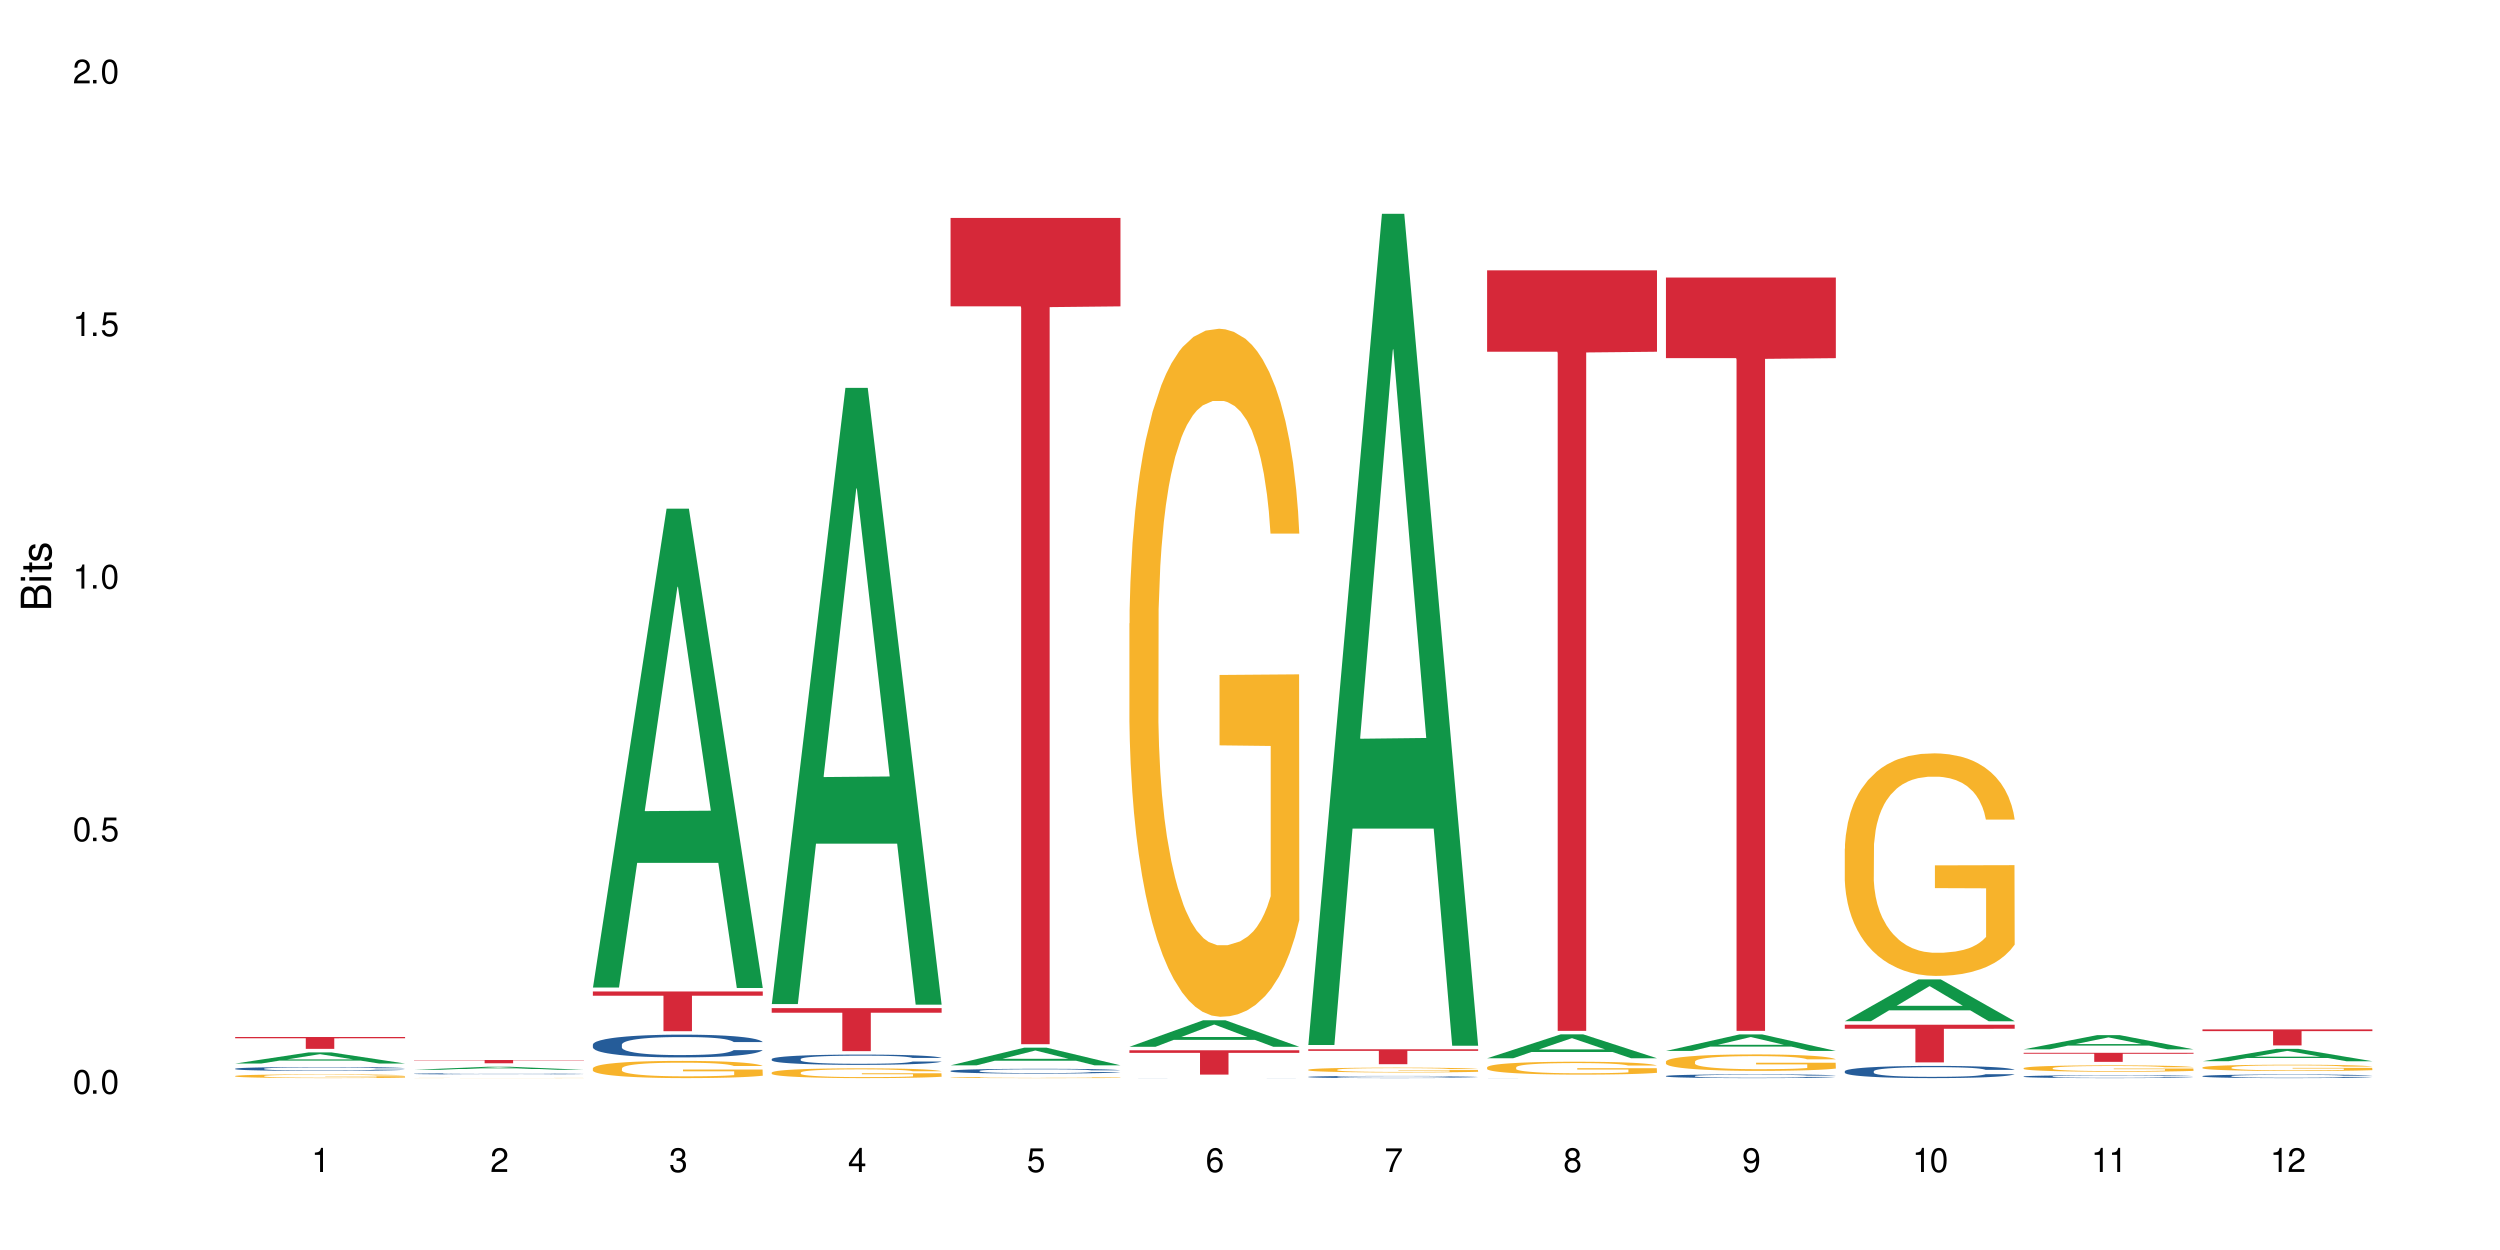 <?xml version="1.0" encoding="UTF-8"?>
<svg xmlns="http://www.w3.org/2000/svg" xmlns:xlink="http://www.w3.org/1999/xlink" width="720" height="360" viewBox="0 0 720 360">
<defs>
<g>
<g id="glyph-0-0">
</g>
<g id="glyph-0-1">
<path d="M 2.641 -6.938 C 2 -6.938 1.422 -6.656 1.078 -6.172 C 0.641 -5.562 0.406 -4.641 0.406 -3.359 C 0.406 -1.016 1.188 0.219 2.641 0.219 C 4.078 0.219 4.859 -1.016 4.859 -3.297 C 4.859 -4.641 4.656 -5.547 4.203 -6.172 C 3.844 -6.656 3.281 -6.938 2.641 -6.938 Z M 2.641 -6.188 C 3.547 -6.188 4 -5.25 4 -3.375 C 4 -1.406 3.562 -0.484 2.625 -0.484 C 1.734 -0.484 1.281 -1.438 1.281 -3.344 C 1.281 -5.25 1.734 -6.188 2.641 -6.188 Z M 2.641 -6.188 "/>
</g>
<g id="glyph-0-2">
<path d="M 1.828 -1 L 0.828 -1 L 0.828 0 L 1.828 0 Z M 1.828 -1 "/>
</g>
<g id="glyph-0-3">
<path d="M 4.562 -6.797 L 1.062 -6.797 L 0.547 -3.094 L 1.328 -3.094 C 1.719 -3.562 2.047 -3.734 2.578 -3.734 C 3.484 -3.734 4.062 -3.109 4.062 -2.094 C 4.062 -1.125 3.484 -0.531 2.578 -0.531 C 1.828 -0.531 1.375 -0.906 1.188 -1.672 L 0.328 -1.672 C 0.453 -1.109 0.547 -0.844 0.75 -0.594 C 1.125 -0.078 1.828 0.219 2.594 0.219 C 3.969 0.219 4.922 -0.781 4.922 -2.219 C 4.922 -3.562 4.031 -4.484 2.719 -4.484 C 2.25 -4.484 1.859 -4.359 1.469 -4.062 L 1.734 -5.969 L 4.562 -5.969 Z M 4.562 -6.797 "/>
</g>
<g id="glyph-0-4">
<path d="M 2.484 -4.938 L 2.484 0 L 3.328 0 L 3.328 -6.938 L 2.766 -6.938 C 2.469 -5.875 2.281 -5.734 0.984 -5.562 L 0.984 -4.938 Z M 2.484 -4.938 "/>
</g>
<g id="glyph-0-5">
<path d="M 4.859 -0.828 L 1.281 -0.828 C 1.359 -1.406 1.672 -1.781 2.5 -2.281 L 3.469 -2.828 C 4.406 -3.344 4.906 -4.062 4.906 -4.906 C 4.906 -5.484 4.672 -6.031 4.266 -6.406 C 3.859 -6.766 3.375 -6.938 2.719 -6.938 C 1.859 -6.938 1.219 -6.625 0.844 -6.031 C 0.609 -5.672 0.5 -5.234 0.484 -4.531 L 1.328 -4.531 C 1.359 -5.016 1.406 -5.281 1.531 -5.516 C 1.75 -5.938 2.188 -6.203 2.703 -6.203 C 3.469 -6.203 4.031 -5.641 4.031 -4.891 C 4.031 -4.344 3.719 -3.859 3.125 -3.516 L 2.234 -3 C 0.812 -2.172 0.406 -1.531 0.328 -0.016 L 4.859 -0.016 Z M 4.859 -0.828 "/>
</g>
<g id="glyph-0-6">
<path d="M 2.125 -3.188 L 2.578 -3.188 C 3.5 -3.188 3.984 -2.766 3.984 -1.922 C 3.984 -1.062 3.469 -0.531 2.594 -0.531 C 1.656 -0.531 1.203 -1 1.156 -2.016 L 0.312 -2.016 C 0.344 -1.453 0.438 -1.094 0.609 -0.781 C 0.953 -0.109 1.625 0.219 2.547 0.219 C 3.953 0.219 4.859 -0.625 4.859 -1.938 C 4.859 -2.828 4.516 -3.297 3.703 -3.594 C 4.344 -3.844 4.656 -4.328 4.656 -5.031 C 4.656 -6.219 3.875 -6.938 2.578 -6.938 C 1.203 -6.938 0.484 -6.172 0.453 -4.703 L 1.297 -4.703 C 1.312 -5.125 1.344 -5.359 1.453 -5.578 C 1.641 -5.969 2.062 -6.203 2.594 -6.203 C 3.344 -6.203 3.797 -5.75 3.797 -5 C 3.797 -4.516 3.609 -4.219 3.25 -4.047 C 3.016 -3.953 2.703 -3.922 2.125 -3.906 Z M 2.125 -3.188 "/>
</g>
<g id="glyph-0-7">
<path d="M 3.141 -1.672 L 3.141 0 L 3.984 0 L 3.984 -1.672 L 4.984 -1.672 L 4.984 -2.438 L 3.984 -2.438 L 3.984 -6.938 L 3.359 -6.938 L 0.266 -2.578 L 0.266 -1.672 Z M 3.141 -2.438 L 1 -2.438 L 3.141 -5.5 Z M 3.141 -2.438 "/>
</g>
<g id="glyph-0-8">
<path d="M 4.781 -5.125 C 4.609 -6.266 3.891 -6.938 2.844 -6.938 C 2.094 -6.938 1.422 -6.578 1.031 -5.953 C 0.594 -5.266 0.406 -4.422 0.406 -3.172 C 0.406 -2 0.578 -1.25 0.984 -0.641 C 1.359 -0.078 1.953 0.219 2.703 0.219 C 3.984 0.219 4.922 -0.75 4.922 -2.094 C 4.922 -3.375 4.062 -4.281 2.844 -4.281 C 2.172 -4.281 1.641 -4.031 1.281 -3.516 C 1.281 -5.234 1.828 -6.188 2.797 -6.188 C 3.391 -6.188 3.797 -5.797 3.938 -5.125 Z M 2.734 -3.531 C 3.547 -3.531 4.062 -2.953 4.062 -2.031 C 4.062 -1.156 3.484 -0.531 2.703 -0.531 C 1.922 -0.531 1.328 -1.188 1.328 -2.078 C 1.328 -2.938 1.906 -3.531 2.734 -3.531 Z M 2.734 -3.531 "/>
</g>
<g id="glyph-0-9">
<path d="M 4.984 -6.797 L 0.438 -6.797 L 0.438 -5.969 L 4.109 -5.969 C 2.5 -3.656 1.828 -2.234 1.328 0 L 2.219 0 C 2.594 -2.172 3.453 -4.047 4.984 -6.094 Z M 4.984 -6.797 "/>
</g>
<g id="glyph-0-10">
<path d="M 3.75 -3.656 C 4.469 -4.094 4.688 -4.438 4.688 -5.078 C 4.688 -6.172 3.844 -6.938 2.641 -6.938 C 1.438 -6.938 0.594 -6.172 0.594 -5.094 C 0.594 -4.438 0.812 -4.094 1.516 -3.656 C 0.734 -3.266 0.359 -2.703 0.359 -1.922 C 0.359 -0.656 1.281 0.219 2.641 0.219 C 3.984 0.219 4.922 -0.656 4.922 -1.922 C 4.922 -2.703 4.531 -3.266 3.75 -3.656 Z M 2.641 -6.188 C 3.359 -6.188 3.812 -5.75 3.812 -5.062 C 3.812 -4.406 3.344 -3.984 2.641 -3.984 C 1.922 -3.984 1.453 -4.406 1.453 -5.078 C 1.453 -5.75 1.922 -6.188 2.641 -6.188 Z M 2.641 -3.266 C 3.484 -3.266 4.062 -2.719 4.062 -1.906 C 4.062 -1.078 3.484 -0.531 2.625 -0.531 C 1.797 -0.531 1.219 -1.094 1.219 -1.906 C 1.219 -2.719 1.781 -3.266 2.641 -3.266 Z M 2.641 -3.266 "/>
</g>
<g id="glyph-0-11">
<path d="M 0.516 -1.578 C 0.672 -0.453 1.406 0.219 2.438 0.219 C 3.188 0.219 3.859 -0.141 4.266 -0.766 C 4.688 -1.453 4.891 -2.297 4.891 -3.547 C 4.891 -4.719 4.703 -5.453 4.312 -6.078 C 3.938 -6.641 3.344 -6.938 2.594 -6.938 C 1.297 -6.938 0.359 -5.969 0.359 -4.625 C 0.359 -3.344 1.234 -2.453 2.453 -2.453 C 3.094 -2.453 3.578 -2.672 4.016 -3.203 C 4 -1.484 3.469 -0.531 2.5 -0.531 C 1.906 -0.531 1.484 -0.906 1.359 -1.578 Z M 2.578 -6.203 C 3.375 -6.203 3.969 -5.531 3.969 -4.641 C 3.969 -3.797 3.391 -3.188 2.547 -3.188 C 1.734 -3.188 1.234 -3.766 1.234 -4.688 C 1.234 -5.562 1.797 -6.203 2.578 -6.203 Z M 2.578 -6.203 "/>
</g>
<g id="glyph-1-0">
</g>
<g id="glyph-1-1">
<path d="M 0 -0.953 L 0 -4.891 C 0 -5.719 -0.234 -6.344 -0.734 -6.797 C -1.188 -7.234 -1.812 -7.469 -2.5 -7.469 C -3.547 -7.469 -4.188 -7 -4.625 -5.875 C -4.984 -6.688 -5.625 -7.094 -6.531 -7.094 C -7.172 -7.094 -7.734 -6.859 -8.141 -6.391 C -8.562 -5.922 -8.75 -5.344 -8.75 -4.5 L -8.75 -0.953 Z M -4.984 -2.062 L -7.766 -2.062 L -7.766 -4.219 C -7.766 -4.844 -7.688 -5.203 -7.453 -5.5 C -7.219 -5.812 -6.859 -5.969 -6.375 -5.969 C -5.891 -5.969 -5.531 -5.812 -5.297 -5.5 C -5.062 -5.203 -4.984 -4.844 -4.984 -4.219 Z M -0.984 -2.062 L -4 -2.062 L -4 -4.781 C -4 -5.766 -3.438 -6.359 -2.484 -6.359 C -1.547 -6.359 -0.984 -5.766 -0.984 -4.781 Z M -0.984 -2.062 "/>
</g>
<g id="glyph-1-2">
<path d="M -6.281 -1.797 L -6.281 -0.797 L 0 -0.797 L 0 -1.797 Z M -8.75 -1.797 L -8.75 -0.797 L -7.484 -0.797 L -7.484 -1.797 Z M -8.75 -1.797 "/>
</g>
<g id="glyph-1-3">
<path d="M -6.281 -3.047 L -6.281 -2.016 L -8.016 -2.016 L -8.016 -1.016 L -6.281 -1.016 L -6.281 -0.172 L -5.469 -0.172 L -5.469 -1.016 L -0.719 -1.016 C -0.078 -1.016 0.281 -1.453 0.281 -2.234 C 0.281 -2.5 0.25 -2.719 0.188 -3.047 L -0.641 -3.047 C -0.609 -2.906 -0.594 -2.766 -0.594 -2.562 C -0.594 -2.141 -0.719 -2.016 -1.156 -2.016 L -5.469 -2.016 L -5.469 -3.047 Z M -6.281 -3.047 "/>
</g>
<g id="glyph-1-4">
<path d="M -4.531 -5.25 C -5.766 -5.25 -6.469 -4.422 -6.469 -2.969 C -6.469 -1.516 -5.719 -0.562 -4.547 -0.562 C -3.562 -0.562 -3.094 -1.062 -2.734 -2.562 L -2.516 -3.484 C -2.344 -4.188 -2.094 -4.469 -1.641 -4.469 C -1.047 -4.469 -0.641 -3.875 -0.641 -3 C -0.641 -2.453 -0.797 -2 -1.062 -1.75 C -1.25 -1.594 -1.422 -1.531 -1.875 -1.469 L -1.875 -0.406 C -0.422 -0.453 0.281 -1.266 0.281 -2.922 C 0.281 -4.5 -0.5 -5.516 -1.719 -5.516 C -2.656 -5.516 -3.172 -4.984 -3.469 -3.734 L -3.703 -2.766 C -3.891 -1.953 -4.156 -1.609 -4.594 -1.609 C -5.188 -1.609 -5.547 -2.125 -5.547 -2.938 C -5.547 -3.75 -5.203 -4.172 -4.531 -4.203 Z M -4.531 -5.25 "/>
</g>
</g>
</defs>
<rect x="-72" y="-36" width="864" height="432" fill="rgb(100%, 100%, 100%)" fill-opacity="1"/>
<path fill-rule="nonzero" fill="rgb(6.275%, 58.824%, 28.235%)" fill-opacity="1" d="M 67.73 306.293 L 67.785 306.289 L 88.957 303.082 L 95.387 303.082 L 116.664 306.297 L 109.188 306.297 L 103.855 305.457 L 80.488 305.457 L 75.258 306.293 L 67.73 306.293 L 82.734 305.109 L 101.711 305.105 L 92.25 303.609 L 92.145 303.605 L 92.039 303.613 L 82.684 305.105 L 82.734 305.109 Z M 67.73 306.293 "/>
<path fill-rule="nonzero" fill="rgb(14.51%, 36.078%, 60%)" fill-opacity="1" d="M 67.73 307.785 L 67.789 307.781 L 67.789 307.758 L 67.969 307.719 L 68.387 307.668 L 68.805 307.637 L 69.879 307.574 L 71.371 307.516 L 72.922 307.473 L 74.055 307.445 L 75.07 307.426 L 77.398 307.387 L 78.891 307.367 L 80.5 307.352 L 82.469 307.332 L 83.902 307.324 L 87.125 307.305 L 89.512 307.297 L 95.359 307.297 L 97.746 307.301 L 99.477 307.305 L 101.387 307.312 L 102.996 307.324 L 105.801 307.344 L 108.309 307.375 L 109.441 307.391 L 111.234 307.422 L 112.605 307.453 L 113.559 307.48 L 114.633 307.516 L 115.59 307.562 L 116.305 307.617 L 116.664 307.66 L 108.309 307.66 L 107.891 307.617 L 107.414 307.586 L 106.52 307.543 L 105.625 307.516 L 104.371 307.484 L 103.238 307.465 L 101.684 307.445 L 100.312 307.434 L 98.879 307.426 L 97.508 307.418 L 94.883 307.414 L 90.707 307.414 L 88.379 307.422 L 87.125 307.43 L 85.336 307.445 L 84.082 307.457 L 82.59 307.477 L 81.574 307.496 L 80.32 307.523 L 79.426 307.547 L 78.414 307.578 L 77.816 307.605 L 77.277 307.633 L 76.801 307.668 L 76.441 307.703 L 76.203 307.742 L 76.086 307.777 L 76.086 307.938 L 76.203 307.973 L 76.504 308.016 L 77.277 308.078 L 78.414 308.133 L 79.727 308.176 L 80.977 308.207 L 81.695 308.223 L 82.648 308.238 L 84.141 308.258 L 86.289 308.277 L 87.543 308.289 L 89.453 308.297 L 91.422 308.301 L 94.047 308.301 L 96.375 308.297 L 97.926 308.289 L 99.535 308.281 L 101.746 308.266 L 103.117 308.25 L 104.312 308.23 L 105.207 308.211 L 105.801 308.191 L 106.699 308.16 L 107.414 308.125 L 107.949 308.09 L 108.309 308.055 L 116.664 308.055 L 116.305 308.098 L 115.77 308.137 L 115.23 308.168 L 114.395 308.203 L 113.441 308.234 L 112.066 308.27 L 110.934 308.293 L 109.441 308.32 L 108.07 308.34 L 106.578 308.355 L 104.371 308.375 L 102.938 308.387 L 101.387 308.395 L 99.535 308.402 L 97.211 308.41 L 94.703 308.414 L 92.375 308.418 L 89.871 308.414 L 88.02 308.41 L 85.574 308.402 L 82.531 308.383 L 80.32 308.363 L 78.59 308.344 L 77.102 308.324 L 75.43 308.297 L 73.281 308.25 L 71.969 308.215 L 71.074 308.188 L 70.059 308.148 L 69.344 308.109 L 68.508 308.055 L 67.91 307.98 L 67.73 307.926 Z M 67.73 307.785 "/>
<path fill-rule="nonzero" fill="rgb(96.863%, 70.196%, 16.863%)" fill-opacity="1" d="M 67.73 309.879 L 67.789 309.879 L 67.789 309.859 L 68.031 309.812 L 68.625 309.754 L 69.402 309.703 L 70.238 309.664 L 70.773 309.641 L 71.668 309.613 L 72.445 309.59 L 74.414 309.547 L 76.922 309.504 L 78.293 309.488 L 79.844 309.469 L 82.051 309.453 L 83.066 309.445 L 86.172 309.43 L 89.691 309.418 L 95.359 309.418 L 97.805 309.422 L 101.148 309.434 L 103.059 309.441 L 104.551 309.453 L 106.102 309.465 L 108.012 309.484 L 109.801 309.508 L 111.234 309.531 L 112.664 309.562 L 113.859 309.594 L 114.871 309.629 L 115.77 309.668 L 116.305 309.703 L 116.664 309.738 L 108.367 309.738 L 107.891 309.703 L 107.355 309.676 L 106.461 309.645 L 105.562 309.621 L 104.668 309.602 L 102.996 309.574 L 101.566 309.559 L 99.777 309.547 L 98.047 309.539 L 96.074 309.531 L 91.719 309.531 L 88.855 309.535 L 87.184 309.543 L 85.992 309.551 L 84.32 309.566 L 83.305 309.578 L 82.707 309.586 L 80.918 309.617 L 79.727 309.645 L 79.07 309.664 L 78.234 309.695 L 77.637 309.719 L 76.98 309.758 L 76.621 309.789 L 76.145 309.855 L 76.086 310.035 L 76.266 310.07 L 76.621 310.113 L 77.102 310.148 L 77.816 310.184 L 78.531 310.215 L 79.785 310.25 L 80.859 310.277 L 81.695 310.293 L 83.305 310.32 L 83.961 310.328 L 85.512 310.348 L 87.125 310.363 L 89.094 310.375 L 90.586 310.379 L 92.973 310.383 L 96.016 310.383 L 99.598 310.379 L 101.863 310.371 L 103.414 310.363 L 104.43 310.355 L 105.684 310.344 L 106.578 310.336 L 107.414 310.324 L 108.43 310.309 L 108.43 310.07 L 93.688 310.07 L 93.688 309.961 L 116.602 309.957 L 116.664 310.344 L 115.41 310.371 L 113.859 310.398 L 112.367 310.418 L 110.816 310.434 L 108.605 310.453 L 106.816 310.465 L 104.07 310.477 L 101.566 310.488 L 98.941 310.492 L 96.613 310.496 L 91.422 310.496 L 88.797 310.488 L 86.707 310.48 L 84.797 310.473 L 82.887 310.457 L 80.5 310.438 L 78.949 310.422 L 77.34 310.398 L 75.727 310.375 L 74.297 310.348 L 73.34 310.328 L 72.387 310.305 L 71.371 310.273 L 70.418 310.242 L 69.699 310.211 L 69.043 310.176 L 68.566 310.145 L 68.09 310.098 L 67.852 310.062 L 67.73 310.031 Z M 67.73 309.879 "/>
<path fill-rule="nonzero" fill="rgb(83.922%, 15.686%, 22.353%)" fill-opacity="1" d="M 67.73 298.66 L 116.664 298.66 L 116.664 299.027 L 96.27 299.031 L 96.27 302.082 L 88.066 302.082 L 88.066 299.031 L 87.945 299.027 L 67.73 299.027 Z M 67.73 298.66 "/>
<path fill-rule="nonzero" fill="rgb(6.275%, 58.824%, 28.235%)" fill-opacity="1" d="M 119.238 308.105 L 119.289 308.105 L 140.465 307.219 L 146.895 307.219 L 168.172 308.105 L 160.695 308.105 L 155.363 307.875 L 131.996 307.875 L 126.766 308.105 L 119.238 308.105 L 134.242 307.777 L 153.219 307.777 L 143.758 307.363 L 143.547 307.363 L 134.191 307.777 L 134.242 307.777 Z M 119.238 308.105 "/>
<path fill-rule="nonzero" fill="rgb(14.51%, 36.078%, 60%)" fill-opacity="1" d="M 119.238 309.25 L 119.297 309.25 L 119.297 309.242 L 119.477 309.23 L 119.895 309.215 L 120.312 309.207 L 121.387 309.188 L 122.879 309.172 L 124.43 309.156 L 125.562 309.148 L 126.578 309.145 L 128.906 309.133 L 130.398 309.125 L 132.008 309.121 L 133.977 309.117 L 135.41 309.113 L 138.633 309.109 L 141.02 309.105 L 149.254 309.105 L 150.984 309.109 L 152.895 309.109 L 154.504 309.113 L 157.309 309.121 L 159.816 309.129 L 160.949 309.133 L 162.742 309.145 L 164.113 309.152 L 165.066 309.16 L 166.141 309.172 L 167.098 309.184 L 167.812 309.199 L 168.172 309.215 L 159.816 309.215 L 159.398 309.203 L 158.922 309.191 L 158.027 309.18 L 157.133 309.172 L 155.879 309.16 L 154.746 309.156 L 153.191 309.148 L 151.82 309.145 L 150.387 309.145 L 149.016 309.141 L 142.211 309.141 L 139.887 309.145 L 138.633 309.145 L 136.844 309.148 L 135.59 309.152 L 134.098 309.16 L 133.082 309.164 L 131.828 309.172 L 130.934 309.18 L 129.922 309.191 L 129.324 309.199 L 128.785 309.207 L 128.309 309.215 L 127.949 309.227 L 127.711 309.238 L 127.594 309.25 L 127.594 309.297 L 127.711 309.309 L 128.012 309.32 L 128.785 309.34 L 129.922 309.355 L 131.234 309.367 L 132.484 309.375 L 133.203 309.383 L 134.156 309.387 L 135.648 309.391 L 137.797 309.398 L 139.051 309.402 L 140.961 309.402 L 142.93 309.406 L 145.555 309.406 L 147.883 309.402 L 149.434 309.402 L 151.043 309.398 L 153.254 309.395 L 154.625 309.391 L 155.816 309.383 L 156.715 309.379 L 157.309 309.371 L 158.207 309.363 L 158.922 309.352 L 159.457 309.344 L 159.816 309.332 L 168.172 309.332 L 167.812 309.344 L 167.277 309.355 L 166.738 309.363 L 165.902 309.375 L 164.949 309.387 L 163.574 309.395 L 162.441 309.402 L 160.949 309.41 L 159.578 309.414 L 158.086 309.422 L 155.879 309.426 L 154.445 309.43 L 152.895 309.434 L 151.043 309.434 L 148.719 309.438 L 139.527 309.438 L 137.082 309.434 L 134.039 309.43 L 131.828 309.422 L 130.098 309.418 L 128.605 309.41 L 126.938 309.402 L 124.789 309.391 L 123.477 309.379 L 122.582 309.371 L 121.566 309.359 L 120.852 309.348 L 120.016 309.332 L 119.418 309.309 L 119.238 309.293 Z M 119.238 309.25 "/>
<path fill-rule="nonzero" fill="rgb(96.863%, 70.196%, 16.863%)" fill-opacity="1" d="M 119.238 310.465 L 119.297 310.465 L 119.297 310.461 L 119.535 310.461 L 120.133 310.457 L 120.91 310.453 L 121.746 310.453 L 122.281 310.449 L 123.953 310.449 L 125.922 310.445 L 128.43 310.445 L 129.801 310.441 L 137.676 310.441 L 141.199 310.438 L 149.312 310.438 L 152.656 310.441 L 159.52 310.441 L 161.309 310.445 L 164.172 310.445 L 165.367 310.449 L 166.379 310.449 L 167.277 310.453 L 167.812 310.453 L 168.172 310.457 L 159.875 310.457 L 159.398 310.453 L 158.863 310.453 L 157.965 310.449 L 154.504 310.449 L 153.074 310.445 L 135.828 310.445 L 134.812 310.449 L 131.234 310.449 L 130.578 310.453 L 129.742 310.453 L 129.145 310.457 L 128.129 310.457 L 127.652 310.461 L 127.594 310.473 L 127.773 310.473 L 128.129 310.477 L 128.605 310.477 L 129.324 310.48 L 130.039 310.48 L 131.293 310.484 L 133.203 310.484 L 134.812 310.488 L 140.602 310.488 L 142.094 310.492 L 151.105 310.492 L 153.371 310.488 L 159.938 310.488 L 159.938 310.473 L 145.195 310.473 L 145.195 310.469 L 168.109 310.469 L 168.172 310.488 L 166.918 310.488 L 165.367 310.492 L 162.324 310.492 L 160.113 310.496 L 134.395 310.496 L 132.008 310.492 L 128.848 310.492 L 127.234 310.488 L 124.848 310.488 L 123.895 310.484 L 121.926 310.484 L 121.207 310.48 L 120.551 310.48 L 120.074 310.477 L 119.598 310.477 L 119.359 310.473 L 119.238 310.473 Z M 119.238 310.465 "/>
<path fill-rule="nonzero" fill="rgb(83.922%, 15.686%, 22.353%)" fill-opacity="1" d="M 119.238 305.273 L 168.172 305.273 L 168.172 305.375 L 147.777 305.375 L 147.777 306.219 L 139.574 306.219 L 139.574 305.379 L 139.453 305.375 L 119.238 305.375 Z M 119.238 305.273 "/>
<path fill-rule="nonzero" fill="rgb(6.275%, 58.824%, 28.235%)" fill-opacity="1" d="M 170.746 284.418 L 170.797 284.289 L 191.973 146.5 L 198.402 146.5 L 219.68 284.547 L 212.203 284.547 L 206.871 248.512 L 183.504 248.512 L 178.273 284.418 L 170.746 284.418 L 185.75 233.605 L 204.727 233.477 L 195.266 169.055 L 195.16 168.922 L 195.055 169.312 L 185.699 233.477 L 185.75 233.605 Z M 170.746 284.418 "/>
<path fill-rule="nonzero" fill="rgb(14.51%, 36.078%, 60%)" fill-opacity="1" d="M 170.746 300.836 L 170.805 300.828 L 170.805 300.688 L 170.984 300.457 L 171.402 300.172 L 171.82 299.973 L 172.895 299.621 L 174.387 299.277 L 175.938 299.016 L 177.07 298.859 L 178.086 298.738 L 180.414 298.516 L 181.906 298.402 L 183.516 298.301 L 185.484 298.199 L 186.918 298.141 L 190.141 298.043 L 192.527 298 L 194.375 297.984 L 198.375 297.984 L 200.762 298.008 L 202.492 298.039 L 204.402 298.086 L 206.012 298.141 L 208.816 298.27 L 211.324 298.438 L 212.457 298.535 L 214.25 298.719 L 215.621 298.898 L 216.574 299.055 L 217.648 299.277 L 218.605 299.547 L 219.32 299.852 L 219.68 300.109 L 211.324 300.109 L 210.906 299.871 L 210.43 299.684 L 209.535 299.441 L 208.641 299.266 L 207.387 299.094 L 206.25 298.977 L 204.699 298.863 L 203.328 298.793 L 201.895 298.738 L 200.523 298.703 L 197.898 298.668 L 194.855 298.668 L 193.719 298.68 L 191.395 298.727 L 190.141 298.77 L 188.352 298.852 L 187.098 298.93 L 185.605 299.051 L 184.59 299.152 L 183.336 299.309 L 182.441 299.445 L 181.426 299.645 L 180.832 299.793 L 180.293 299.961 L 179.816 300.16 L 179.457 300.367 L 179.219 300.59 L 179.102 300.805 L 179.102 301.734 L 179.219 301.949 L 179.52 302.203 L 180.293 302.566 L 181.426 302.883 L 182.742 303.137 L 183.992 303.316 L 184.711 303.398 L 185.664 303.496 L 187.156 303.617 L 189.305 303.734 L 190.559 303.781 L 192.469 303.832 L 194.438 303.855 L 197.062 303.855 L 199.391 303.832 L 200.941 303.801 L 202.551 303.754 L 204.762 303.652 L 206.133 303.555 L 207.324 303.441 L 208.223 303.328 L 208.816 303.23 L 209.711 303.047 L 210.43 302.844 L 210.965 302.633 L 211.324 302.43 L 219.68 302.43 L 219.32 302.668 L 218.785 302.902 L 218.246 303.074 L 217.41 303.285 L 216.457 303.473 L 215.082 303.68 L 213.949 303.82 L 212.457 303.969 L 211.086 304.082 L 209.594 304.184 L 207.387 304.305 L 205.953 304.363 L 204.402 304.418 L 202.551 304.465 L 200.227 304.508 L 197.719 304.531 L 195.391 304.539 L 192.887 304.527 L 191.035 304.504 L 188.59 304.449 L 185.547 304.34 L 183.336 304.227 L 181.605 304.113 L 180.113 303.992 L 178.445 303.832 L 176.297 303.566 L 174.984 303.363 L 174.086 303.195 L 173.074 302.961 L 172.355 302.754 L 171.523 302.418 L 170.926 301.992 L 170.746 301.664 Z M 170.746 300.836 "/>
<path fill-rule="nonzero" fill="rgb(96.863%, 70.196%, 16.863%)" fill-opacity="1" d="M 170.746 307.66 L 170.805 307.656 L 170.805 307.566 L 171.043 307.363 L 171.641 307.082 L 172.418 306.852 L 173.254 306.668 L 173.789 306.574 L 174.684 306.438 L 175.461 306.34 L 177.43 306.137 L 179.938 305.945 L 181.309 305.863 L 182.859 305.785 L 185.066 305.699 L 186.082 305.668 L 189.184 305.598 L 192.707 305.551 L 196.586 305.539 L 198.375 305.543 L 200.82 305.559 L 204.164 305.609 L 206.074 305.656 L 207.566 305.699 L 209.117 305.758 L 211.027 305.852 L 212.816 305.957 L 214.25 306.066 L 215.68 306.203 L 216.875 306.348 L 217.887 306.508 L 218.785 306.695 L 219.32 306.855 L 219.68 307.016 L 211.383 307.016 L 210.906 306.855 L 210.371 306.734 L 209.473 306.582 L 208.578 306.477 L 207.684 306.391 L 206.012 306.27 L 204.582 306.199 L 202.789 306.137 L 201.059 306.094 L 199.09 306.066 L 197.898 306.059 L 194.734 306.059 L 191.871 306.09 L 190.199 306.125 L 189.008 306.164 L 187.336 306.23 L 186.32 306.285 L 185.723 306.32 L 183.934 306.461 L 182.742 306.59 L 182.086 306.676 L 181.25 306.809 L 180.652 306.934 L 179.996 307.113 L 179.637 307.25 L 179.16 307.559 L 179.102 308.371 L 179.281 308.543 L 179.637 308.73 L 180.113 308.895 L 180.832 309.066 L 181.547 309.195 L 182.801 309.375 L 183.875 309.492 L 184.711 309.566 L 186.32 309.691 L 186.977 309.73 L 188.527 309.812 L 190.141 309.875 L 192.109 309.93 L 193.602 309.957 L 195.988 309.98 L 199.031 309.98 L 202.613 309.953 L 204.879 309.918 L 206.43 309.879 L 207.445 309.848 L 208.699 309.801 L 209.594 309.754 L 210.43 309.703 L 211.445 309.629 L 211.445 308.543 L 196.703 308.539 L 196.703 308.031 L 219.617 308.027 L 219.68 309.801 L 218.426 309.922 L 216.875 310.039 L 215.383 310.129 L 213.832 310.207 L 211.621 310.293 L 209.832 310.348 L 207.086 310.41 L 204.582 310.453 L 201.957 310.477 L 199.629 310.492 L 196.883 310.496 L 194.438 310.488 L 191.812 310.461 L 189.723 310.426 L 187.812 310.379 L 185.902 310.32 L 183.516 310.227 L 181.965 310.148 L 180.355 310.055 L 178.742 309.941 L 177.309 309.816 L 176.355 309.723 L 175.402 309.613 L 174.387 309.477 L 173.43 309.324 L 172.715 309.184 L 172.059 309.023 L 171.582 308.875 L 171.105 308.672 L 170.867 308.508 L 170.746 308.367 Z M 170.746 307.66 "/>
<path fill-rule="nonzero" fill="rgb(83.922%, 15.686%, 22.353%)" fill-opacity="1" d="M 170.746 285.547 L 219.68 285.547 L 219.68 286.773 L 199.285 286.781 L 199.285 296.984 L 191.078 296.984 L 191.078 286.793 L 190.961 286.773 L 170.746 286.773 Z M 170.746 285.547 "/>
<path fill-rule="nonzero" fill="rgb(6.275%, 58.824%, 28.235%)" fill-opacity="1" d="M 222.254 289.172 L 222.305 289.008 L 243.48 111.711 L 249.91 111.711 L 271.188 289.34 L 263.711 289.34 L 258.379 242.973 L 235.008 242.973 L 229.781 289.172 L 222.254 289.172 L 237.258 223.793 L 256.234 223.625 L 246.773 140.734 L 246.668 140.566 L 246.562 141.066 L 237.207 223.625 L 237.258 223.793 Z M 222.254 289.172 "/>
<path fill-rule="nonzero" fill="rgb(14.51%, 36.078%, 60%)" fill-opacity="1" d="M 222.254 305.008 L 222.312 305.008 L 222.312 304.941 L 222.492 304.84 L 222.91 304.711 L 223.328 304.621 L 224.402 304.461 L 225.895 304.305 L 227.445 304.188 L 228.578 304.117 L 229.594 304.062 L 231.922 303.965 L 233.414 303.91 L 235.023 303.867 L 236.992 303.82 L 238.426 303.793 L 241.648 303.75 L 244.035 303.73 L 245.883 303.723 L 249.883 303.723 L 252.27 303.734 L 254 303.746 L 255.91 303.77 L 257.52 303.793 L 260.324 303.852 L 262.832 303.93 L 263.965 303.973 L 265.754 304.055 L 267.129 304.137 L 268.082 304.207 L 269.156 304.305 L 270.113 304.43 L 270.828 304.566 L 271.188 304.684 L 262.832 304.684 L 262.414 304.574 L 261.938 304.492 L 261.043 304.379 L 260.145 304.301 L 258.895 304.223 L 257.758 304.172 L 256.207 304.121 L 254.836 304.086 L 253.402 304.062 L 252.031 304.047 L 249.406 304.031 L 246.363 304.031 L 245.227 304.035 L 242.902 304.059 L 241.648 304.078 L 239.855 304.113 L 238.605 304.148 L 237.113 304.203 L 236.098 304.25 L 234.844 304.32 L 233.949 304.383 L 232.934 304.473 L 232.34 304.539 L 231.801 304.613 L 231.324 304.703 L 230.965 304.797 L 230.727 304.898 L 230.609 304.996 L 230.609 305.414 L 230.727 305.512 L 231.027 305.625 L 231.801 305.789 L 232.934 305.934 L 234.25 306.047 L 235.5 306.129 L 236.219 306.168 L 237.172 306.211 L 238.664 306.262 L 240.812 306.316 L 242.066 306.34 L 243.977 306.359 L 245.945 306.371 L 248.57 306.371 L 250.898 306.359 L 252.449 306.348 L 254.059 306.324 L 256.266 306.281 L 257.641 306.238 L 258.832 306.184 L 259.73 306.133 L 260.324 306.09 L 261.219 306.008 L 261.938 305.914 L 262.473 305.82 L 262.832 305.727 L 271.188 305.727 L 270.828 305.836 L 270.289 305.941 L 269.754 306.02 L 268.918 306.113 L 267.965 306.199 L 266.59 306.293 L 265.457 306.355 L 263.965 306.422 L 262.594 306.473 L 261.102 306.52 L 258.895 306.574 L 257.461 306.602 L 255.91 306.625 L 254.059 306.648 L 251.73 306.668 L 249.227 306.676 L 246.898 306.68 L 244.391 306.676 L 242.543 306.664 L 240.098 306.641 L 237.051 306.59 L 234.844 306.539 L 233.113 306.488 L 231.621 306.434 L 229.953 306.359 L 227.805 306.242 L 226.492 306.148 L 225.594 306.074 L 224.582 305.969 L 223.863 305.875 L 223.031 305.723 L 222.434 305.531 L 222.254 305.383 Z M 222.254 305.008 "/>
<path fill-rule="nonzero" fill="rgb(96.863%, 70.196%, 16.863%)" fill-opacity="1" d="M 222.254 308.887 L 222.312 308.883 L 222.312 308.832 L 222.551 308.715 L 223.148 308.559 L 223.926 308.426 L 224.762 308.324 L 225.297 308.27 L 226.191 308.191 L 226.969 308.133 L 228.938 308.02 L 231.445 307.91 L 232.816 307.863 L 234.367 307.82 L 236.574 307.773 L 237.59 307.754 L 240.691 307.711 L 244.215 307.688 L 248.094 307.68 L 249.883 307.684 L 252.328 307.691 L 255.672 307.719 L 257.582 307.746 L 259.07 307.773 L 260.625 307.805 L 262.535 307.855 L 264.324 307.918 L 265.754 307.98 L 267.188 308.059 L 268.383 308.141 L 269.395 308.23 L 270.289 308.34 L 270.828 308.43 L 271.188 308.52 L 262.891 308.52 L 262.414 308.43 L 261.875 308.359 L 260.98 308.273 L 260.086 308.211 L 259.191 308.164 L 257.52 308.098 L 256.09 308.055 L 254.297 308.02 L 252.566 307.996 L 250.598 307.98 L 249.406 307.977 L 246.242 307.977 L 243.379 307.992 L 241.707 308.016 L 240.516 308.035 L 238.844 308.074 L 237.828 308.105 L 237.23 308.125 L 235.441 308.203 L 234.25 308.277 L 233.59 308.324 L 232.758 308.402 L 232.16 308.473 L 231.504 308.574 L 231.145 308.652 L 230.668 308.828 L 230.609 309.289 L 230.785 309.387 L 231.145 309.492 L 231.621 309.586 L 232.34 309.684 L 233.055 309.758 L 234.309 309.859 L 235.383 309.926 L 236.219 309.969 L 237.828 310.039 L 238.484 310.062 L 240.035 310.109 L 241.648 310.145 L 243.617 310.176 L 245.109 310.191 L 247.496 310.203 L 250.539 310.203 L 254.121 310.188 L 256.387 310.168 L 257.938 310.148 L 258.953 310.129 L 260.207 310.102 L 261.102 310.074 L 261.938 310.047 L 262.949 310.004 L 262.949 309.387 L 248.211 309.387 L 248.211 309.098 L 271.125 309.094 L 271.188 310.102 L 269.934 310.168 L 268.383 310.238 L 266.891 310.289 L 265.34 310.332 L 263.129 310.379 L 261.34 310.41 L 258.594 310.449 L 256.09 310.473 L 253.465 310.484 L 251.137 310.492 L 248.391 310.496 L 245.945 310.492 L 243.32 310.477 L 241.23 310.457 L 239.32 310.43 L 237.41 310.395 L 235.023 310.344 L 233.473 310.297 L 231.859 310.246 L 230.25 310.18 L 228.816 310.109 L 227.863 310.059 L 226.91 309.996 L 225.895 309.918 L 224.938 309.832 L 224.223 309.75 L 223.566 309.66 L 223.09 309.574 L 222.613 309.461 L 222.375 309.367 L 222.254 309.289 Z M 222.254 308.887 "/>
<path fill-rule="nonzero" fill="rgb(83.922%, 15.686%, 22.353%)" fill-opacity="1" d="M 222.254 290.34 L 271.188 290.34 L 271.188 291.664 L 250.793 291.676 L 250.793 302.723 L 242.586 302.723 L 242.586 291.688 L 242.469 291.664 L 222.254 291.664 Z M 222.254 290.34 "/>
<path fill-rule="nonzero" fill="rgb(6.275%, 58.824%, 28.235%)" fill-opacity="1" d="M 273.762 306.812 L 273.812 306.809 L 294.984 301.73 L 301.418 301.73 L 322.695 306.816 L 315.219 306.816 L 309.887 305.488 L 286.516 305.488 L 281.289 306.812 L 273.762 306.812 L 288.766 304.941 L 307.742 304.934 L 298.281 302.562 L 298.176 302.559 L 298.07 302.57 L 288.711 304.934 L 288.766 304.941 Z M 273.762 306.812 "/>
<path fill-rule="nonzero" fill="rgb(14.51%, 36.078%, 60%)" fill-opacity="1" d="M 273.762 308.414 L 273.82 308.414 L 273.82 308.383 L 274 308.336 L 274.418 308.277 L 274.836 308.234 L 275.91 308.16 L 277.402 308.09 L 278.953 308.031 L 280.086 308 L 281.102 307.977 L 283.43 307.93 L 284.922 307.906 L 286.531 307.883 L 288.5 307.863 L 289.934 307.848 L 293.156 307.828 L 295.543 307.82 L 297.391 307.816 L 301.391 307.816 L 303.777 307.82 L 305.508 307.828 L 307.418 307.836 L 309.027 307.848 L 311.832 307.875 L 314.34 307.91 L 315.473 307.934 L 317.262 307.973 L 318.637 308.008 L 319.59 308.043 L 320.664 308.09 L 321.621 308.145 L 322.336 308.207 L 322.695 308.262 L 314.34 308.262 L 313.922 308.211 L 313.445 308.172 L 312.551 308.121 L 311.652 308.086 L 310.402 308.051 L 309.266 308.023 L 307.715 308 L 306.344 307.984 L 304.91 307.977 L 303.539 307.969 L 300.914 307.961 L 296.734 307.961 L 294.41 307.973 L 293.156 307.98 L 291.363 308 L 290.113 308.016 L 288.621 308.039 L 287.605 308.062 L 286.352 308.094 L 285.457 308.125 L 284.441 308.164 L 283.848 308.195 L 283.309 308.23 L 282.832 308.273 L 282.473 308.316 L 282.234 308.363 L 282.117 308.41 L 282.117 308.605 L 282.234 308.648 L 282.535 308.703 L 283.309 308.777 L 284.441 308.844 L 285.754 308.898 L 287.008 308.938 L 287.727 308.953 L 288.68 308.973 L 290.172 309 L 292.32 309.023 L 293.574 309.035 L 295.484 309.043 L 297.453 309.051 L 300.078 309.051 L 302.406 309.043 L 303.957 309.039 L 305.566 309.027 L 307.773 309.008 L 309.148 308.984 L 310.34 308.961 L 311.234 308.938 L 311.832 308.918 L 312.727 308.879 L 313.445 308.836 L 313.98 308.793 L 314.34 308.75 L 322.695 308.75 L 322.336 308.801 L 321.797 308.848 L 321.262 308.887 L 320.426 308.93 L 319.473 308.969 L 318.098 309.012 L 316.965 309.043 L 315.473 309.074 L 314.102 309.098 L 312.609 309.117 L 310.402 309.145 L 308.969 309.156 L 307.418 309.168 L 305.566 309.176 L 303.238 309.188 L 300.734 309.191 L 295.898 309.191 L 294.051 309.184 L 291.605 309.172 L 288.559 309.152 L 286.352 309.129 L 284.621 309.102 L 283.129 309.078 L 281.461 309.043 L 279.312 308.988 L 278 308.945 L 277.102 308.91 L 276.09 308.863 L 275.371 308.816 L 274.535 308.746 L 273.941 308.656 L 273.762 308.59 Z M 273.762 308.414 "/>
<path fill-rule="nonzero" fill="rgb(96.863%, 70.196%, 16.863%)" fill-opacity="1" d="M 273.762 310.324 L 273.82 310.324 L 273.82 310.316 L 274.059 310.305 L 274.656 310.285 L 275.434 310.273 L 276.27 310.262 L 276.805 310.258 L 277.699 310.246 L 278.477 310.242 L 280.445 310.23 L 282.949 310.219 L 284.324 310.211 L 285.875 310.207 L 288.082 310.203 L 289.098 310.199 L 292.199 310.195 L 295.723 310.191 L 301.391 310.191 L 303.836 310.195 L 307.18 310.195 L 309.09 310.199 L 310.578 310.203 L 312.133 310.207 L 314.039 310.211 L 315.832 310.219 L 317.262 310.227 L 318.695 310.234 L 319.891 310.242 L 320.902 310.25 L 321.797 310.262 L 322.695 310.281 L 314.398 310.281 L 313.922 310.273 L 313.383 310.266 L 311.594 310.25 L 310.699 310.246 L 309.027 310.238 L 307.598 310.234 L 305.805 310.23 L 304.074 310.227 L 302.105 310.227 L 300.914 310.223 L 297.75 310.223 L 294.887 310.227 L 293.215 310.227 L 292.02 310.23 L 290.352 310.234 L 289.336 310.238 L 288.738 310.242 L 286.949 310.25 L 285.754 310.258 L 285.098 310.262 L 284.266 310.27 L 283.668 310.277 L 283.012 310.289 L 282.652 310.297 L 282.176 310.316 L 282.117 310.367 L 282.293 310.375 L 282.652 310.387 L 283.129 310.398 L 283.848 310.41 L 284.562 310.418 L 285.816 310.426 L 286.891 310.434 L 287.727 310.441 L 289.336 310.445 L 289.992 310.449 L 291.543 310.453 L 293.156 310.457 L 295.125 310.461 L 296.617 310.465 L 305.625 310.465 L 307.895 310.461 L 309.445 310.457 L 310.461 310.457 L 311.715 310.453 L 312.609 310.449 L 313.445 310.449 L 314.457 310.441 L 314.457 310.375 L 299.719 310.375 L 299.719 310.344 L 322.633 310.344 L 322.695 310.453 L 321.441 310.461 L 319.891 310.469 L 318.398 310.473 L 316.844 310.48 L 314.637 310.484 L 312.848 310.488 L 310.102 310.492 L 307.598 310.492 L 304.969 310.496 L 294.824 310.496 L 292.738 310.492 L 288.918 310.484 L 286.531 310.48 L 284.98 310.477 L 283.367 310.469 L 281.758 310.461 L 280.324 310.453 L 279.371 310.449 L 278.414 310.441 L 277.402 310.434 L 276.445 310.426 L 275.73 310.418 L 275.074 310.406 L 274.598 310.398 L 274.121 310.383 L 273.879 310.375 L 273.762 310.367 Z M 273.762 310.324 "/>
<path fill-rule="nonzero" fill="rgb(83.922%, 15.686%, 22.353%)" fill-opacity="1" d="M 273.762 62.758 L 322.695 62.758 L 322.695 88.23 L 302.301 88.453 L 302.301 300.73 L 294.094 300.73 L 294.094 88.68 L 293.977 88.23 L 273.762 88.23 Z M 273.762 62.758 "/>
<path fill-rule="nonzero" fill="rgb(6.275%, 58.824%, 28.235%)" fill-opacity="1" d="M 325.27 301.473 L 325.32 301.465 L 346.492 293.84 L 352.926 293.84 L 374.199 301.48 L 366.727 301.48 L 361.395 299.484 L 338.023 299.484 L 332.797 301.473 L 325.27 301.473 L 340.273 298.66 L 359.25 298.652 L 349.789 295.09 L 349.684 295.082 L 349.578 295.102 L 340.219 298.652 L 340.273 298.66 Z M 325.27 301.473 "/>
<path fill-rule="nonzero" fill="rgb(14.51%, 36.078%, 60%)" fill-opacity="1" d="M 325.27 310.492 L 325.328 310.492 L 325.508 310.488 L 338.039 310.488 L 340.008 310.484 L 360.535 310.484 L 363.34 310.488 L 374.199 310.488 L 333.742 310.488 L 333.625 310.492 L 335.949 310.492 L 337.262 310.496 L 364.234 310.496 L 364.953 310.492 L 374.199 310.492 L 373.305 310.492 L 372.77 310.496 L 328.609 310.496 L 327.598 310.492 Z M 325.27 310.492 "/>
<path fill-rule="nonzero" fill="rgb(96.863%, 70.196%, 16.863%)" fill-opacity="1" d="M 325.27 179.551 L 325.328 179.367 L 325.328 175.75 L 325.566 167.605 L 326.164 156.387 L 326.941 147.156 L 327.773 139.918 L 328.312 136.117 L 329.207 130.688 L 329.984 126.707 L 331.953 118.562 L 334.457 110.961 L 335.832 107.703 L 337.383 104.625 L 339.59 101.188 L 340.605 99.922 L 343.707 97.023 L 347.23 95.215 L 351.109 94.672 L 352.898 94.852 L 355.344 95.578 L 358.688 97.566 L 360.594 99.379 L 362.086 101.188 L 363.641 103.539 L 365.547 107.16 L 367.34 111.504 L 368.77 115.848 L 370.203 121.277 L 371.395 127.066 L 372.41 133.402 L 373.305 141.004 L 373.844 147.336 L 374.199 153.672 L 365.906 153.672 L 365.43 147.336 L 364.891 142.449 L 363.996 136.477 L 363.102 132.133 L 362.207 128.695 L 360.535 123.992 L 359.105 121.094 L 357.312 118.562 L 355.582 116.934 L 353.613 115.848 L 352.422 115.484 L 349.258 115.484 L 346.395 116.75 L 344.723 118.199 L 343.527 119.648 L 341.859 122.363 L 340.844 124.535 L 340.246 125.98 L 338.457 131.59 L 337.262 136.66 L 336.605 140.098 L 335.77 145.527 L 335.176 150.414 L 334.52 157.652 L 334.16 163.082 L 333.684 175.387 L 333.625 207.965 L 333.801 214.84 L 334.16 222.262 L 334.637 228.773 L 335.355 235.652 L 336.07 240.902 L 337.324 247.957 L 338.398 252.664 L 339.234 255.742 L 340.844 260.625 L 341.5 262.254 L 343.051 265.512 L 344.664 268.047 L 346.633 270.219 L 348.125 271.305 L 350.512 272.211 L 353.555 272.211 L 357.133 271.125 L 359.402 269.676 L 360.953 268.227 L 361.969 266.961 L 363.223 264.969 L 364.117 263.16 L 364.953 261.168 L 365.965 258.094 L 365.965 214.84 L 351.227 214.66 L 351.227 194.391 L 374.141 194.207 L 374.199 264.969 L 372.949 269.855 L 371.395 274.562 L 369.906 278.18 L 368.352 281.258 L 366.145 284.695 L 364.355 286.867 L 361.609 289.402 L 359.105 291.031 L 356.477 292.117 L 354.152 292.66 L 351.406 292.84 L 348.961 292.48 L 346.332 291.395 L 344.246 289.945 L 342.336 288.137 L 340.426 285.781 L 338.039 281.98 L 336.488 278.906 L 334.875 275.105 L 333.266 270.582 L 331.832 265.695 L 330.879 261.895 L 329.922 257.551 L 328.91 252.121 L 327.953 245.969 L 327.238 240.359 L 326.582 234.023 L 326.105 228.051 L 325.625 219.906 L 325.387 213.391 L 325.27 207.781 Z M 325.27 179.551 "/>
<path fill-rule="nonzero" fill="rgb(83.922%, 15.686%, 22.353%)" fill-opacity="1" d="M 325.27 302.48 L 374.199 302.48 L 374.199 303.23 L 353.809 303.234 L 353.809 309.484 L 345.602 309.484 L 345.602 303.242 L 345.484 303.23 L 325.27 303.23 Z M 325.27 302.48 "/>
<path fill-rule="nonzero" fill="rgb(6.275%, 58.824%, 28.235%)" fill-opacity="1" d="M 376.777 300.953 L 376.828 300.73 L 398 61.566 L 404.43 61.566 L 425.707 301.18 L 418.234 301.18 L 412.902 238.633 L 389.531 238.633 L 384.305 300.953 L 376.777 300.953 L 391.781 212.758 L 410.758 212.535 L 401.293 100.715 L 401.191 100.492 L 401.086 101.164 L 391.727 212.535 L 391.781 212.758 Z M 376.777 300.953 "/>
<path fill-rule="nonzero" fill="rgb(14.51%, 36.078%, 60%)" fill-opacity="1" d="M 376.777 310.141 L 376.836 310.141 L 376.836 310.125 L 377.016 310.105 L 377.434 310.078 L 377.852 310.059 L 378.926 310.023 L 380.418 309.992 L 381.969 309.965 L 383.102 309.949 L 384.117 309.938 L 386.445 309.918 L 387.934 309.906 L 389.547 309.895 L 391.516 309.887 L 392.949 309.879 L 396.172 309.871 L 398.559 309.867 L 406.793 309.867 L 408.523 309.871 L 410.434 309.875 L 412.043 309.879 L 414.848 309.895 L 417.355 309.91 L 418.488 309.918 L 420.277 309.938 L 421.652 309.953 L 422.605 309.969 L 423.68 309.992 L 424.633 310.016 L 425.352 310.047 L 425.707 310.07 L 417.355 310.07 L 416.938 310.047 L 416.461 310.031 L 415.562 310.008 L 414.668 309.988 L 413.414 309.973 L 412.281 309.961 L 410.73 309.949 L 409.359 309.945 L 407.926 309.938 L 406.555 309.934 L 403.93 309.93 L 400.883 309.93 L 399.75 309.934 L 397.422 309.938 L 396.172 309.941 L 394.379 309.949 L 393.129 309.957 L 391.637 309.969 L 390.621 309.977 L 389.367 309.992 L 388.473 310.008 L 387.457 310.027 L 386.859 310.039 L 386.324 310.055 L 385.848 310.074 L 385.488 310.094 L 385.25 310.117 L 385.129 310.137 L 385.129 310.227 L 385.25 310.246 L 385.547 310.273 L 386.324 310.309 L 387.457 310.336 L 388.77 310.363 L 390.023 310.379 L 390.738 310.387 L 391.695 310.395 L 393.188 310.406 L 395.336 310.418 L 396.59 310.426 L 398.496 310.43 L 405.418 310.43 L 406.973 310.426 L 408.582 310.422 L 410.789 310.41 L 412.164 310.402 L 413.355 310.391 L 414.25 310.379 L 414.848 310.371 L 415.742 310.352 L 416.461 310.332 L 416.996 310.312 L 417.355 310.293 L 425.707 310.293 L 425.352 310.316 L 424.812 310.34 L 424.277 310.355 L 423.441 310.375 L 422.484 310.395 L 421.113 310.414 L 419.98 310.426 L 418.488 310.441 L 417.117 310.453 L 415.625 310.461 L 413.414 310.473 L 411.984 310.48 L 410.434 310.484 L 408.582 310.488 L 406.254 310.492 L 403.75 310.496 L 398.914 310.496 L 397.066 310.492 L 394.617 310.488 L 391.574 310.477 L 389.367 310.465 L 387.637 310.457 L 386.145 310.445 L 384.473 310.43 L 382.324 310.402 L 381.012 310.383 L 380.117 310.367 L 379.105 310.344 L 378.387 310.324 L 377.551 310.293 L 376.957 310.25 L 376.777 310.219 Z M 376.777 310.141 "/>
<path fill-rule="nonzero" fill="rgb(96.863%, 70.196%, 16.863%)" fill-opacity="1" d="M 376.777 308.074 L 376.836 308.07 L 376.836 308.047 L 377.074 307.988 L 377.672 307.91 L 378.449 307.848 L 379.281 307.797 L 379.82 307.77 L 380.715 307.73 L 381.492 307.703 L 383.461 307.645 L 385.965 307.594 L 387.34 307.57 L 388.891 307.547 L 391.098 307.523 L 392.113 307.516 L 395.215 307.496 L 398.734 307.48 L 402.613 307.477 L 404.406 307.48 L 406.852 307.484 L 410.195 307.5 L 412.102 307.512 L 413.594 307.523 L 415.148 307.539 L 417.055 307.566 L 418.848 307.598 L 420.277 307.625 L 421.711 307.664 L 422.902 307.707 L 423.918 307.75 L 424.812 307.805 L 425.352 307.848 L 425.707 307.891 L 417.414 307.891 L 416.938 307.848 L 416.398 307.812 L 415.504 307.77 L 413.715 307.715 L 412.043 307.684 L 410.609 307.664 L 408.82 307.645 L 407.09 307.633 L 405.121 307.625 L 400.766 307.625 L 397.902 307.633 L 396.23 307.645 L 395.035 307.652 L 393.367 307.672 L 392.352 307.688 L 391.754 307.699 L 389.965 307.738 L 388.77 307.773 L 388.113 307.797 L 387.277 307.836 L 386.684 307.867 L 386.027 307.918 L 385.668 307.957 L 385.191 308.043 L 385.129 308.273 L 385.309 308.32 L 385.668 308.371 L 386.145 308.418 L 386.859 308.465 L 387.578 308.504 L 388.832 308.551 L 389.906 308.586 L 390.738 308.605 L 392.352 308.641 L 393.008 308.652 L 394.559 308.676 L 396.172 308.691 L 398.141 308.707 L 399.633 308.715 L 402.02 308.723 L 405.062 308.723 L 408.641 308.715 L 410.91 308.703 L 412.461 308.695 L 413.477 308.684 L 414.73 308.672 L 415.625 308.66 L 416.461 308.645 L 417.473 308.621 L 417.473 308.32 L 402.734 308.32 L 402.734 308.176 L 425.648 308.176 L 425.707 308.672 L 424.457 308.707 L 422.902 308.738 L 421.414 308.762 L 419.859 308.785 L 417.652 308.809 L 415.863 308.824 L 413.117 308.844 L 410.609 308.852 L 407.984 308.859 L 405.66 308.863 L 402.914 308.867 L 400.469 308.863 L 397.84 308.855 L 395.754 308.848 L 391.934 308.816 L 389.547 308.789 L 387.996 308.77 L 386.383 308.742 L 384.773 308.711 L 383.34 308.676 L 382.387 308.648 L 381.43 308.617 L 380.418 308.582 L 379.461 308.539 L 378.746 308.5 L 378.09 308.453 L 377.613 308.414 L 377.133 308.355 L 376.895 308.309 L 376.777 308.27 Z M 376.777 308.074 "/>
<path fill-rule="nonzero" fill="rgb(83.922%, 15.686%, 22.353%)" fill-opacity="1" d="M 376.777 302.18 L 425.707 302.18 L 425.707 302.641 L 405.316 302.645 L 405.316 306.48 L 397.109 306.48 L 397.109 302.648 L 396.992 302.641 L 376.777 302.641 Z M 376.777 302.18 "/>
<path fill-rule="nonzero" fill="rgb(6.275%, 58.824%, 28.235%)" fill-opacity="1" d="M 428.285 304.773 L 428.336 304.77 L 449.508 297.887 L 455.938 297.887 L 477.215 304.781 L 469.742 304.781 L 464.406 302.98 L 441.039 302.98 L 435.812 304.773 L 428.285 304.773 L 443.289 302.238 L 462.266 302.23 L 452.801 299.012 L 452.699 299.008 L 452.594 299.027 L 443.234 302.23 L 443.289 302.238 Z M 428.285 304.773 "/>
<path fill-rule="nonzero" fill="rgb(14.51%, 36.078%, 60%)" fill-opacity="1" d="M 428.285 310.492 L 433.477 310.492 L 434.609 310.488 L 471.785 310.488 L 473.16 310.492 L 477.215 310.492 L 463.789 310.492 L 462.238 310.488 L 445.887 310.488 L 444.633 310.492 L 436.637 310.492 L 437.055 310.492 L 437.832 310.496 L 477.215 310.496 L 429.059 310.496 L 428.465 310.492 Z M 428.285 310.492 "/>
<path fill-rule="nonzero" fill="rgb(96.863%, 70.196%, 16.863%)" fill-opacity="1" d="M 428.285 307.367 L 428.344 307.367 L 428.344 307.297 L 428.582 307.145 L 429.18 306.934 L 429.953 306.762 L 430.789 306.629 L 431.328 306.555 L 432.223 306.453 L 433 306.379 L 434.969 306.227 L 437.473 306.086 L 438.848 306.023 L 440.398 305.965 L 442.605 305.902 L 443.621 305.879 L 446.723 305.824 L 450.242 305.789 L 454.121 305.781 L 455.914 305.785 L 458.359 305.797 L 461.703 305.836 L 463.609 305.867 L 465.102 305.902 L 466.652 305.945 L 468.562 306.016 L 470.355 306.094 L 471.785 306.176 L 473.219 306.277 L 474.41 306.387 L 475.426 306.504 L 476.32 306.648 L 476.859 306.766 L 477.215 306.883 L 468.922 306.883 L 468.445 306.766 L 467.906 306.676 L 467.012 306.562 L 466.117 306.48 L 465.223 306.418 L 463.551 306.328 L 462.117 306.273 L 460.328 306.227 L 458.598 306.195 L 456.629 306.176 L 455.434 306.172 L 452.273 306.172 L 449.41 306.195 L 447.738 306.223 L 446.543 306.246 L 444.875 306.297 L 443.859 306.34 L 443.262 306.367 L 441.473 306.473 L 440.277 306.566 L 439.621 306.629 L 438.785 306.73 L 438.191 306.824 L 437.535 306.961 L 437.176 307.062 L 436.699 307.293 L 436.637 307.902 L 436.816 308.031 L 437.176 308.168 L 437.652 308.289 L 438.367 308.418 L 439.086 308.516 L 440.34 308.648 L 441.414 308.738 L 442.246 308.797 L 443.859 308.887 L 444.516 308.918 L 446.066 308.977 L 447.68 309.027 L 449.648 309.066 L 451.141 309.086 L 453.527 309.102 L 456.57 309.102 L 460.148 309.082 L 462.418 309.055 L 463.969 309.027 L 464.984 309.004 L 466.238 308.969 L 467.133 308.934 L 467.969 308.898 L 468.98 308.84 L 468.98 308.031 L 454.242 308.027 L 454.242 307.648 L 477.156 307.645 L 477.215 308.969 L 475.965 309.059 L 474.41 309.148 L 472.918 309.215 L 471.367 309.273 L 469.16 309.336 L 467.371 309.379 L 464.625 309.426 L 462.117 309.457 L 459.492 309.477 L 457.164 309.484 L 454.422 309.488 L 451.973 309.484 L 449.348 309.461 L 447.262 309.434 L 445.352 309.402 L 443.441 309.359 L 441.055 309.285 L 439.504 309.23 L 437.891 309.156 L 436.281 309.074 L 434.848 308.98 L 433.895 308.91 L 432.938 308.828 L 431.926 308.727 L 430.969 308.613 L 430.254 308.508 L 429.598 308.387 L 429.121 308.277 L 428.641 308.125 L 428.402 308.004 L 428.285 307.898 Z M 428.285 307.367 "/>
<path fill-rule="nonzero" fill="rgb(83.922%, 15.686%, 22.353%)" fill-opacity="1" d="M 428.285 77.855 L 477.215 77.855 L 477.215 101.301 L 456.824 101.508 L 456.824 296.887 L 448.617 296.887 L 448.617 101.711 L 448.5 101.301 L 428.285 101.301 Z M 428.285 77.855 "/>
<path fill-rule="nonzero" fill="rgb(6.275%, 58.824%, 28.235%)" fill-opacity="1" d="M 479.793 302.668 L 479.844 302.664 L 501.016 297.898 L 507.445 297.898 L 528.723 302.672 L 521.25 302.672 L 515.914 301.426 L 492.547 301.426 L 487.32 302.668 L 479.793 302.668 L 494.797 300.91 L 513.773 300.906 L 504.309 298.68 L 504.207 298.676 L 504.102 298.688 L 494.742 300.906 L 494.797 300.91 Z M 479.793 302.668 "/>
<path fill-rule="nonzero" fill="rgb(14.51%, 36.078%, 60%)" fill-opacity="1" d="M 479.793 309.887 L 479.852 309.887 L 479.852 309.863 L 480.031 309.824 L 480.449 309.777 L 480.867 309.746 L 481.941 309.688 L 483.434 309.633 L 484.984 309.59 L 486.117 309.562 L 487.133 309.543 L 489.457 309.508 L 490.949 309.488 L 492.562 309.473 L 494.531 309.453 L 495.965 309.445 L 499.184 309.43 L 501.574 309.422 L 503.422 309.418 L 507.422 309.418 L 509.809 309.422 L 511.539 309.43 L 513.449 309.438 L 515.059 309.445 L 517.863 309.465 L 520.371 309.492 L 521.504 309.508 L 523.293 309.539 L 524.668 309.57 L 525.621 309.594 L 526.695 309.633 L 527.648 309.676 L 528.367 309.727 L 528.723 309.77 L 520.371 309.77 L 519.953 309.73 L 519.473 309.699 L 518.578 309.66 L 517.684 309.629 L 516.43 309.602 L 515.297 309.582 L 513.746 309.562 L 512.375 309.551 L 510.941 309.543 L 509.57 309.539 L 506.941 309.531 L 503.898 309.531 L 502.766 309.535 L 500.438 309.543 L 499.184 309.547 L 497.395 309.562 L 496.141 309.574 L 494.648 309.594 L 493.637 309.609 L 492.383 309.637 L 491.488 309.66 L 490.473 309.691 L 489.875 309.715 L 489.34 309.742 L 488.863 309.777 L 488.504 309.812 L 488.266 309.848 L 488.145 309.883 L 488.145 310.035 L 488.266 310.07 L 488.562 310.113 L 489.34 310.172 L 490.473 310.227 L 491.785 310.266 L 493.039 310.297 L 493.754 310.309 L 494.711 310.324 L 496.203 310.344 L 498.352 310.363 L 499.602 310.371 L 501.512 310.379 L 503.48 310.383 L 506.109 310.383 L 508.434 310.379 L 509.988 310.375 L 511.598 310.367 L 513.805 310.352 L 515.18 310.336 L 516.371 310.316 L 517.266 310.297 L 517.863 310.281 L 518.758 310.25 L 519.473 310.219 L 520.012 310.184 L 520.371 310.148 L 528.723 310.148 L 528.367 310.188 L 527.828 310.227 L 527.293 310.258 L 526.457 310.289 L 525.5 310.32 L 524.129 310.355 L 522.996 310.379 L 521.504 310.402 L 520.133 310.422 L 518.641 310.438 L 516.43 310.457 L 515 310.469 L 513.449 310.477 L 511.598 310.484 L 509.27 310.492 L 506.766 310.496 L 501.93 310.496 L 500.082 310.492 L 497.633 310.48 L 494.59 310.465 L 492.383 310.445 L 490.652 310.426 L 489.16 310.406 L 487.488 310.379 L 485.34 310.336 L 484.027 310.305 L 483.133 310.277 L 482.117 310.238 L 481.402 310.203 L 480.566 310.148 L 479.969 310.078 L 479.793 310.023 Z M 479.793 309.887 "/>
<path fill-rule="nonzero" fill="rgb(96.863%, 70.196%, 16.863%)" fill-opacity="1" d="M 479.793 305.707 L 479.852 305.703 L 479.852 305.613 L 480.09 305.418 L 480.688 305.152 L 481.461 304.93 L 482.297 304.758 L 482.836 304.664 L 483.73 304.535 L 484.504 304.441 L 486.477 304.246 L 488.98 304.062 L 490.355 303.984 L 491.906 303.91 L 494.113 303.828 L 495.129 303.797 L 498.23 303.73 L 501.75 303.688 L 505.629 303.672 L 507.422 303.676 L 509.867 303.695 L 513.207 303.742 L 515.117 303.785 L 516.609 303.828 L 518.16 303.887 L 520.07 303.973 L 521.863 304.074 L 523.293 304.18 L 524.727 304.309 L 525.918 304.449 L 526.934 304.602 L 527.828 304.781 L 528.367 304.934 L 528.723 305.086 L 520.43 305.086 L 519.953 304.934 L 519.414 304.816 L 518.52 304.676 L 517.625 304.57 L 516.73 304.488 L 515.059 304.375 L 513.625 304.305 L 511.836 304.246 L 510.105 304.207 L 508.137 304.18 L 506.941 304.172 L 503.781 304.172 L 500.918 304.203 L 499.246 304.238 L 498.051 304.27 L 496.383 304.336 L 495.367 304.387 L 494.77 304.422 L 492.98 304.559 L 491.785 304.68 L 491.129 304.762 L 490.293 304.891 L 489.699 305.008 L 489.043 305.18 L 488.684 305.312 L 488.207 305.605 L 488.145 306.387 L 488.324 306.551 L 488.684 306.73 L 489.16 306.887 L 489.875 307.051 L 490.594 307.176 L 491.844 307.344 L 492.918 307.457 L 493.754 307.531 L 495.367 307.648 L 496.023 307.688 L 497.574 307.766 L 499.184 307.824 L 501.156 307.879 L 502.648 307.902 L 505.035 307.926 L 508.078 307.926 L 511.656 307.898 L 513.926 307.863 L 515.477 307.828 L 516.492 307.801 L 517.742 307.75 L 518.641 307.707 L 519.473 307.66 L 520.488 307.586 L 520.488 306.551 L 505.75 306.547 L 505.75 306.062 L 528.664 306.059 L 528.723 307.75 L 527.473 307.867 L 525.918 307.98 L 524.426 308.066 L 522.875 308.141 L 520.668 308.223 L 518.879 308.277 L 516.133 308.336 L 513.625 308.375 L 511 308.402 L 508.672 308.414 L 505.93 308.418 L 503.48 308.41 L 500.855 308.383 L 498.77 308.352 L 496.859 308.309 L 494.949 308.25 L 492.562 308.16 L 491.012 308.086 L 489.398 307.996 L 487.789 307.887 L 486.355 307.77 L 485.402 307.68 L 484.445 307.574 L 483.434 307.445 L 482.477 307.297 L 481.762 307.164 L 481.105 307.012 L 480.629 306.867 L 480.148 306.672 L 479.91 306.516 L 479.793 306.383 Z M 479.793 305.707 "/>
<path fill-rule="nonzero" fill="rgb(83.922%, 15.686%, 22.353%)" fill-opacity="1" d="M 479.793 79.922 L 528.723 79.922 L 528.723 103.148 L 508.332 103.352 L 508.332 296.898 L 500.125 296.898 L 500.125 103.559 L 500.008 103.148 L 479.793 103.148 Z M 479.793 79.922 "/>
<path fill-rule="nonzero" fill="rgb(6.275%, 58.824%, 28.235%)" fill-opacity="1" d="M 531.301 294.109 L 531.352 294.098 L 552.523 282.07 L 558.953 282.07 L 580.23 294.121 L 572.754 294.121 L 567.422 290.977 L 544.055 290.977 L 538.828 294.109 L 531.301 294.109 L 546.305 289.672 L 565.281 289.664 L 555.816 284.039 L 555.715 284.027 L 555.609 284.062 L 546.25 289.664 L 546.305 289.672 Z M 531.301 294.109 "/>
<path fill-rule="nonzero" fill="rgb(14.51%, 36.078%, 60%)" fill-opacity="1" d="M 531.301 308.512 L 531.359 308.508 L 531.359 308.43 L 531.539 308.309 L 531.957 308.152 L 532.375 308.047 L 533.449 307.859 L 534.938 307.676 L 536.492 307.535 L 537.625 307.449 L 538.641 307.387 L 540.965 307.266 L 542.457 307.207 L 544.07 307.152 L 546.039 307.098 L 547.473 307.066 L 550.691 307.012 L 553.078 306.992 L 554.93 306.98 L 558.93 306.98 L 561.316 306.992 L 563.047 307.012 L 564.953 307.035 L 566.566 307.066 L 569.371 307.137 L 571.879 307.227 L 573.012 307.277 L 574.801 307.375 L 576.172 307.473 L 577.129 307.555 L 578.203 307.676 L 579.156 307.82 L 579.875 307.984 L 580.23 308.121 L 571.879 308.121 L 571.461 307.992 L 570.98 307.895 L 570.086 307.762 L 569.191 307.668 L 567.938 307.574 L 566.805 307.516 L 565.254 307.453 L 563.883 307.414 L 562.449 307.387 L 561.078 307.367 L 558.449 307.348 L 555.406 307.348 L 554.273 307.355 L 551.945 307.379 L 550.691 307.402 L 548.902 307.445 L 547.648 307.488 L 546.156 307.555 L 545.145 307.609 L 543.891 307.691 L 542.996 307.766 L 541.98 307.871 L 541.383 307.953 L 540.848 308.043 L 540.371 308.148 L 540.012 308.262 L 539.773 308.379 L 539.652 308.496 L 539.652 308.992 L 539.773 309.109 L 540.07 309.242 L 540.848 309.438 L 541.98 309.609 L 543.293 309.746 L 544.547 309.84 L 545.262 309.887 L 546.219 309.938 L 547.711 310 L 549.859 310.066 L 551.109 310.09 L 553.02 310.117 L 554.988 310.129 L 557.613 310.129 L 559.941 310.117 L 561.492 310.102 L 563.105 310.074 L 565.312 310.02 L 566.688 309.969 L 567.879 309.91 L 568.773 309.848 L 569.371 309.797 L 570.266 309.695 L 570.98 309.586 L 571.52 309.477 L 571.879 309.367 L 580.23 309.367 L 579.875 309.492 L 579.336 309.621 L 578.801 309.711 L 577.965 309.824 L 577.008 309.926 L 575.637 310.035 L 574.504 310.109 L 573.012 310.191 L 571.637 310.254 L 570.148 310.309 L 567.938 310.371 L 566.508 310.402 L 564.953 310.434 L 563.105 310.457 L 560.777 310.48 L 558.273 310.492 L 555.945 310.496 L 553.438 310.488 L 551.59 310.477 L 549.141 310.449 L 546.098 310.391 L 543.891 310.328 L 542.16 310.27 L 540.668 310.203 L 538.996 310.117 L 536.848 309.977 L 535.535 309.867 L 534.641 309.777 L 533.625 309.652 L 532.91 309.539 L 532.074 309.359 L 531.477 309.133 L 531.301 308.953 Z M 531.301 308.512 "/>
<path fill-rule="nonzero" fill="rgb(96.863%, 70.196%, 16.863%)" fill-opacity="1" d="M 531.301 244.422 L 531.359 244.363 L 531.359 243.191 L 531.598 240.555 L 532.195 236.926 L 532.969 233.941 L 533.805 231.598 L 534.344 230.367 L 535.238 228.613 L 536.012 227.324 L 537.984 224.691 L 540.488 222.23 L 541.863 221.176 L 543.414 220.184 L 545.621 219.07 L 546.637 218.66 L 549.738 217.723 L 553.258 217.137 L 557.137 216.961 L 558.93 217.02 L 561.375 217.254 L 564.715 217.898 L 566.625 218.484 L 568.117 219.07 L 569.668 219.832 L 571.578 221 L 573.367 222.406 L 574.801 223.812 L 576.234 225.566 L 577.426 227.441 L 578.441 229.492 L 579.336 231.949 L 579.875 234 L 580.23 236.047 L 571.938 236.047 L 571.461 234 L 570.922 232.418 L 570.027 230.484 L 569.133 229.082 L 568.238 227.969 L 566.566 226.445 L 565.133 225.508 L 563.344 224.691 L 561.613 224.164 L 559.645 223.812 L 558.449 223.695 L 555.289 223.695 L 552.422 224.105 L 550.754 224.574 L 549.559 225.043 L 547.887 225.918 L 546.875 226.621 L 546.277 227.09 L 544.488 228.906 L 543.293 230.543 L 542.637 231.656 L 541.801 233.414 L 541.203 234.996 L 540.547 237.336 L 540.191 239.094 L 539.715 243.074 L 539.652 253.613 L 539.832 255.836 L 540.191 258.238 L 540.668 260.344 L 541.383 262.57 L 542.102 264.266 L 543.352 266.551 L 544.426 268.074 L 545.262 269.066 L 546.875 270.648 L 547.531 271.176 L 549.082 272.23 L 550.691 273.051 L 552.664 273.75 L 554.152 274.102 L 556.543 274.395 L 559.586 274.395 L 563.164 274.043 L 565.434 273.578 L 566.984 273.109 L 568 272.699 L 569.25 272.055 L 570.148 271.469 L 570.98 270.824 L 571.996 269.828 L 571.996 255.836 L 557.258 255.777 L 557.258 249.223 L 580.172 249.164 L 580.23 272.055 L 578.977 273.637 L 577.426 275.156 L 575.934 276.328 L 574.383 277.324 L 572.176 278.438 L 570.387 279.137 L 567.641 279.957 L 565.133 280.484 L 562.508 280.836 L 560.18 281.012 L 557.438 281.07 L 554.988 280.953 L 552.363 280.602 L 550.277 280.133 L 548.367 279.547 L 546.457 278.785 L 544.07 277.559 L 542.52 276.562 L 540.906 275.332 L 539.297 273.867 L 537.863 272.289 L 536.91 271.059 L 535.953 269.652 L 534.938 267.898 L 533.984 265.906 L 533.27 264.09 L 532.613 262.043 L 532.133 260.109 L 531.656 257.477 L 531.418 255.367 L 531.301 253.555 Z M 531.301 244.422 "/>
<path fill-rule="nonzero" fill="rgb(83.922%, 15.686%, 22.353%)" fill-opacity="1" d="M 531.301 295.121 L 580.23 295.121 L 580.23 296.281 L 559.84 296.293 L 559.84 305.98 L 551.633 305.98 L 551.633 296.305 L 551.516 296.281 L 531.301 296.281 Z M 531.301 295.121 "/>
<path fill-rule="nonzero" fill="rgb(6.275%, 58.824%, 28.235%)" fill-opacity="1" d="M 582.809 302.203 L 582.859 302.199 L 604.031 298.109 L 610.461 298.109 L 631.738 302.207 L 624.262 302.207 L 618.93 301.137 L 595.562 301.137 L 590.336 302.203 L 582.809 302.203 L 597.812 300.695 L 616.789 300.691 L 607.324 298.781 L 607.219 298.777 L 607.117 298.789 L 597.758 300.691 L 597.812 300.695 Z M 582.809 302.203 "/>
<path fill-rule="nonzero" fill="rgb(14.51%, 36.078%, 60%)" fill-opacity="1" d="M 582.809 310.027 L 582.867 310.027 L 582.867 310.008 L 583.047 309.977 L 583.465 309.941 L 583.883 309.918 L 584.957 309.871 L 586.445 309.828 L 588 309.797 L 589.133 309.773 L 590.148 309.762 L 592.473 309.73 L 593.965 309.719 L 595.578 309.703 L 597.547 309.691 L 598.977 309.684 L 602.199 309.672 L 604.586 309.668 L 606.438 309.664 L 610.438 309.664 L 612.824 309.668 L 614.555 309.672 L 616.461 309.676 L 618.074 309.684 L 620.879 309.699 L 623.383 309.723 L 624.52 309.734 L 626.309 309.758 L 627.68 309.781 L 628.637 309.801 L 629.711 309.828 L 630.664 309.863 L 631.383 309.902 L 631.738 309.934 L 623.383 309.934 L 622.969 309.902 L 622.488 309.879 L 621.594 309.848 L 620.699 309.828 L 619.445 309.805 L 618.312 309.789 L 616.762 309.777 L 615.387 309.766 L 613.957 309.762 L 612.582 309.754 L 609.957 309.75 L 606.914 309.75 L 605.781 309.754 L 603.453 309.758 L 602.199 309.766 L 600.41 309.773 L 599.156 309.785 L 597.664 309.801 L 596.652 309.812 L 595.398 309.832 L 594.504 309.852 L 593.488 309.875 L 592.891 309.895 L 592.355 309.914 L 591.879 309.941 L 591.52 309.969 L 591.281 309.996 L 591.16 310.023 L 591.16 310.141 L 591.281 310.168 L 591.578 310.199 L 592.355 310.246 L 593.488 310.285 L 594.801 310.32 L 596.055 310.34 L 596.77 310.352 L 597.727 310.363 L 599.219 310.379 L 601.367 310.395 L 602.617 310.402 L 604.527 310.406 L 606.496 310.41 L 609.121 310.41 L 611.449 310.406 L 613 310.402 L 614.613 310.398 L 616.82 310.383 L 618.191 310.371 L 619.387 310.355 L 620.281 310.344 L 620.879 310.332 L 621.773 310.309 L 622.488 310.281 L 623.027 310.254 L 623.383 310.23 L 631.738 310.23 L 631.383 310.258 L 630.844 310.289 L 630.309 310.312 L 629.473 310.336 L 628.516 310.359 L 627.145 310.387 L 626.012 310.406 L 624.52 310.426 L 623.145 310.438 L 621.652 310.453 L 619.445 310.469 L 618.016 310.473 L 616.461 310.48 L 614.613 310.488 L 612.285 310.492 L 609.777 310.496 L 604.945 310.496 L 603.098 310.492 L 600.648 310.484 L 597.605 310.473 L 595.398 310.457 L 593.668 310.441 L 592.176 310.426 L 590.504 310.406 L 588.355 310.375 L 587.043 310.348 L 586.148 310.324 L 585.133 310.297 L 584.418 310.27 L 583.582 310.227 L 582.984 310.172 L 582.809 310.133 Z M 582.809 310.027 "/>
<path fill-rule="nonzero" fill="rgb(96.863%, 70.196%, 16.863%)" fill-opacity="1" d="M 582.809 307.609 L 582.867 307.609 L 582.867 307.574 L 583.105 307.5 L 583.703 307.395 L 584.477 307.309 L 585.312 307.242 L 585.852 307.207 L 586.746 307.156 L 587.52 307.117 L 589.492 307.043 L 591.996 306.973 L 593.367 306.941 L 594.922 306.914 L 597.129 306.879 L 598.145 306.867 L 601.246 306.84 L 604.766 306.824 L 608.645 306.82 L 610.438 306.82 L 612.883 306.828 L 616.223 306.848 L 618.133 306.863 L 619.625 306.879 L 621.176 306.902 L 623.086 306.938 L 624.875 306.977 L 626.309 307.016 L 627.742 307.066 L 628.934 307.121 L 629.949 307.18 L 630.844 307.25 L 631.383 307.309 L 631.738 307.367 L 623.445 307.367 L 622.969 307.309 L 622.43 307.266 L 621.535 307.207 L 620.641 307.168 L 619.746 307.137 L 618.074 307.094 L 616.641 307.066 L 614.852 307.043 L 613.121 307.027 L 611.152 307.016 L 609.957 307.012 L 606.797 307.012 L 603.93 307.023 L 602.262 307.039 L 601.066 307.051 L 599.395 307.078 L 598.383 307.098 L 597.785 307.109 L 595.996 307.164 L 594.801 307.211 L 594.145 307.242 L 593.309 307.293 L 592.711 307.34 L 592.055 307.406 L 591.699 307.457 L 591.223 307.57 L 591.16 307.875 L 591.34 307.938 L 591.699 308.008 L 592.176 308.066 L 592.891 308.133 L 593.609 308.18 L 594.859 308.246 L 595.934 308.289 L 596.77 308.32 L 598.383 308.363 L 599.039 308.379 L 600.59 308.41 L 602.199 308.434 L 604.168 308.453 L 605.66 308.465 L 608.047 308.473 L 611.094 308.473 L 614.672 308.461 L 616.941 308.449 L 618.492 308.434 L 619.508 308.422 L 620.758 308.406 L 621.652 308.387 L 622.488 308.371 L 623.504 308.34 L 623.504 307.938 L 608.766 307.938 L 608.766 307.746 L 631.68 307.746 L 631.738 308.406 L 630.484 308.449 L 628.934 308.496 L 627.441 308.527 L 625.891 308.555 L 623.684 308.59 L 621.895 308.609 L 619.148 308.633 L 616.641 308.648 L 614.016 308.656 L 611.688 308.664 L 608.945 308.664 L 606.496 308.66 L 603.871 308.652 L 601.781 308.637 L 599.875 308.621 L 597.965 308.598 L 595.578 308.562 L 594.027 308.535 L 592.414 308.5 L 590.805 308.457 L 589.371 308.41 L 588.418 308.375 L 587.461 308.336 L 586.445 308.285 L 585.492 308.227 L 584.777 308.176 L 584.121 308.117 L 583.641 308.062 L 583.164 307.984 L 582.926 307.926 L 582.809 307.871 Z M 582.809 307.609 "/>
<path fill-rule="nonzero" fill="rgb(83.922%, 15.686%, 22.353%)" fill-opacity="1" d="M 582.809 303.203 L 631.738 303.203 L 631.738 303.484 L 611.344 303.488 L 611.344 305.82 L 603.141 305.82 L 603.141 303.488 L 603.023 303.484 L 582.809 303.484 Z M 582.809 303.203 "/>
<path fill-rule="nonzero" fill="rgb(6.275%, 58.824%, 28.235%)" fill-opacity="1" d="M 634.312 305.633 L 634.367 305.633 L 655.539 302.082 L 661.969 302.082 L 683.246 305.637 L 675.77 305.637 L 670.438 304.711 L 647.07 304.711 L 641.844 305.633 L 634.312 305.633 L 649.316 304.324 L 668.297 304.324 L 658.832 302.664 L 658.727 302.66 L 658.625 302.668 L 649.266 304.324 L 649.316 304.324 Z M 634.312 305.633 "/>
<path fill-rule="nonzero" fill="rgb(14.51%, 36.078%, 60%)" fill-opacity="1" d="M 634.312 309.91 L 634.375 309.91 L 634.375 309.887 L 634.555 309.852 L 634.973 309.805 L 635.387 309.773 L 636.461 309.715 L 637.953 309.664 L 639.508 309.621 L 640.641 309.598 L 641.652 309.578 L 643.98 309.543 L 645.473 309.523 L 647.086 309.508 L 649.055 309.492 L 650.484 309.48 L 653.707 309.469 L 656.094 309.461 L 657.945 309.457 L 661.941 309.457 L 664.332 309.461 L 666.062 309.465 L 667.969 309.473 L 669.582 309.48 L 672.387 309.504 L 674.891 309.531 L 676.027 309.543 L 677.816 309.574 L 679.188 309.602 L 680.145 309.629 L 681.219 309.664 L 682.172 309.707 L 682.887 309.754 L 683.246 309.793 L 674.891 309.793 L 674.477 309.758 L 673.996 309.727 L 673.102 309.688 L 672.207 309.66 L 670.953 309.633 L 669.82 309.613 L 668.27 309.598 L 666.895 309.586 L 665.465 309.578 L 664.09 309.57 L 661.465 309.566 L 657.289 309.566 L 654.961 309.574 L 653.707 309.582 L 651.918 309.594 L 650.664 309.605 L 649.172 309.625 L 648.16 309.641 L 646.906 309.668 L 646.012 309.688 L 644.996 309.719 L 644.398 309.746 L 643.863 309.77 L 643.387 309.801 L 643.027 309.836 L 642.789 309.871 L 642.668 309.906 L 642.668 310.051 L 642.789 310.086 L 643.086 310.125 L 643.863 310.184 L 644.996 310.234 L 646.309 310.273 L 647.562 310.305 L 648.277 310.316 L 649.234 310.332 L 650.727 310.352 L 652.871 310.371 L 654.125 310.375 L 656.035 310.383 L 658.004 310.387 L 660.629 310.387 L 662.957 310.383 L 664.508 310.379 L 666.121 310.371 L 668.328 310.355 L 669.699 310.34 L 670.895 310.324 L 671.789 310.305 L 672.387 310.289 L 673.281 310.262 L 673.996 310.227 L 674.535 310.195 L 674.891 310.164 L 683.246 310.164 L 682.887 310.199 L 682.352 310.238 L 681.816 310.266 L 680.98 310.297 L 680.023 310.328 L 678.652 310.359 L 677.52 310.383 L 676.027 310.406 L 674.652 310.426 L 673.16 310.441 L 670.953 310.461 L 669.523 310.469 L 667.969 310.477 L 666.121 310.484 L 663.793 310.492 L 661.285 310.496 L 656.453 310.496 L 654.602 310.492 L 652.156 310.48 L 649.113 310.465 L 646.906 310.445 L 645.176 310.43 L 643.684 310.41 L 642.012 310.383 L 639.863 310.344 L 638.551 310.309 L 637.656 310.285 L 636.641 310.246 L 635.926 310.215 L 635.09 310.16 L 634.492 310.094 L 634.312 310.039 Z M 634.312 309.91 "/>
<path fill-rule="nonzero" fill="rgb(96.863%, 70.196%, 16.863%)" fill-opacity="1" d="M 634.312 307.418 L 634.375 307.414 L 634.375 307.383 L 634.613 307.309 L 635.211 307.203 L 635.984 307.121 L 636.82 307.055 L 637.359 307.02 L 638.254 306.969 L 639.027 306.934 L 640.996 306.855 L 643.504 306.789 L 644.875 306.758 L 646.43 306.73 L 648.637 306.699 L 649.652 306.688 L 652.754 306.66 L 656.273 306.645 L 660.152 306.637 L 661.941 306.641 L 664.391 306.645 L 667.73 306.664 L 669.641 306.68 L 671.133 306.699 L 672.684 306.719 L 674.594 306.754 L 676.383 306.793 L 677.816 306.832 L 679.25 306.883 L 680.441 306.934 L 681.457 306.992 L 682.352 307.062 L 682.887 307.121 L 683.246 307.18 L 674.953 307.18 L 674.477 307.121 L 673.938 307.078 L 673.043 307.023 L 672.148 306.98 L 671.254 306.949 L 669.582 306.906 L 668.148 306.879 L 666.359 306.855 L 664.629 306.844 L 662.66 306.832 L 661.465 306.828 L 658.305 306.828 L 655.438 306.84 L 653.77 306.855 L 652.574 306.867 L 650.902 306.891 L 649.891 306.91 L 649.293 306.926 L 647.504 306.977 L 646.309 307.023 L 645.652 307.055 L 644.816 307.105 L 644.219 307.148 L 643.562 307.215 L 643.207 307.266 L 642.727 307.379 L 642.668 307.68 L 642.848 307.742 L 643.207 307.809 L 643.684 307.871 L 644.398 307.934 L 645.117 307.98 L 646.367 308.047 L 647.441 308.09 L 648.277 308.117 L 649.891 308.16 L 650.547 308.176 L 652.098 308.207 L 653.707 308.23 L 655.676 308.25 L 657.168 308.262 L 659.555 308.27 L 662.602 308.27 L 666.18 308.258 L 668.449 308.246 L 670 308.23 L 671.012 308.219 L 672.266 308.203 L 673.16 308.184 L 673.996 308.168 L 675.012 308.137 L 675.012 307.742 L 660.273 307.738 L 660.273 307.555 L 683.188 307.551 L 683.246 308.203 L 681.992 308.246 L 680.441 308.289 L 678.949 308.324 L 677.398 308.352 L 675.191 308.383 L 673.402 308.402 L 670.656 308.426 L 668.148 308.441 L 665.523 308.449 L 663.195 308.457 L 660.453 308.457 L 658.004 308.453 L 655.379 308.445 L 653.289 308.43 L 651.383 308.414 L 649.473 308.395 L 647.086 308.359 L 645.531 308.328 L 643.922 308.293 L 642.312 308.254 L 640.879 308.207 L 639.922 308.172 L 638.969 308.133 L 637.953 308.082 L 637 308.027 L 636.285 307.977 L 635.629 307.918 L 635.148 307.863 L 634.672 307.789 L 634.434 307.727 L 634.312 307.676 Z M 634.312 307.418 "/>
<path fill-rule="nonzero" fill="rgb(83.922%, 15.686%, 22.353%)" fill-opacity="1" d="M 634.312 296.473 L 683.246 296.473 L 683.246 296.965 L 662.852 296.969 L 662.852 301.082 L 654.648 301.082 L 654.648 296.973 L 654.531 296.965 L 634.312 296.965 Z M 634.312 296.473 "/>
<g fill="rgb(0%, 0%, 0%)" fill-opacity="1">
<use xlink:href="#glyph-0-1" x="20.965" y="314.993"/>
<use xlink:href="#glyph-0-2" x="25.965" y="314.993"/>
<use xlink:href="#glyph-0-1" x="28.965" y="314.993"/>
</g>
<g fill="rgb(0%, 0%, 0%)" fill-opacity="1">
<use xlink:href="#glyph-0-1" x="20.965" y="242.251"/>
<use xlink:href="#glyph-0-2" x="25.965" y="242.251"/>
<use xlink:href="#glyph-0-3" x="28.965" y="242.251"/>
</g>
<g fill="rgb(0%, 0%, 0%)" fill-opacity="1">
<use xlink:href="#glyph-0-4" x="20.965" y="169.509"/>
<use xlink:href="#glyph-0-2" x="25.965" y="169.509"/>
<use xlink:href="#glyph-0-1" x="28.965" y="169.509"/>
</g>
<g fill="rgb(0%, 0%, 0%)" fill-opacity="1">
<use xlink:href="#glyph-0-4" x="20.965" y="96.767"/>
<use xlink:href="#glyph-0-2" x="25.965" y="96.767"/>
<use xlink:href="#glyph-0-3" x="28.965" y="96.767"/>
</g>
<g fill="rgb(0%, 0%, 0%)" fill-opacity="1">
<use xlink:href="#glyph-0-5" x="20.965" y="24.024"/>
<use xlink:href="#glyph-0-2" x="25.965" y="24.024"/>
<use xlink:href="#glyph-0-1" x="28.965" y="24.024"/>
</g>
<g fill="rgb(0%, 0%, 0%)" fill-opacity="1">
<use xlink:href="#glyph-0-4" x="89.695" y="337.532"/>
</g>
<g fill="rgb(0%, 0%, 0%)" fill-opacity="1">
<use xlink:href="#glyph-0-5" x="141.203" y="337.532"/>
</g>
<g fill="rgb(0%, 0%, 0%)" fill-opacity="1">
<use xlink:href="#glyph-0-6" x="192.711" y="337.532"/>
</g>
<g fill="rgb(0%, 0%, 0%)" fill-opacity="1">
<use xlink:href="#glyph-0-7" x="244.219" y="337.532"/>
</g>
<g fill="rgb(0%, 0%, 0%)" fill-opacity="1">
<use xlink:href="#glyph-0-3" x="295.727" y="337.532"/>
</g>
<g fill="rgb(0%, 0%, 0%)" fill-opacity="1">
<use xlink:href="#glyph-0-8" x="347.234" y="337.532"/>
</g>
<g fill="rgb(0%, 0%, 0%)" fill-opacity="1">
<use xlink:href="#glyph-0-9" x="398.742" y="337.532"/>
</g>
<g fill="rgb(0%, 0%, 0%)" fill-opacity="1">
<use xlink:href="#glyph-0-10" x="450.25" y="337.532"/>
</g>
<g fill="rgb(0%, 0%, 0%)" fill-opacity="1">
<use xlink:href="#glyph-0-11" x="501.758" y="337.532"/>
</g>
<g fill="rgb(0%, 0%, 0%)" fill-opacity="1">
<use xlink:href="#glyph-0-4" x="550.766" y="337.532"/>
<use xlink:href="#glyph-0-1" x="555.766" y="337.532"/>
</g>
<g fill="rgb(0%, 0%, 0%)" fill-opacity="1">
<use xlink:href="#glyph-0-4" x="602.273" y="337.532"/>
<use xlink:href="#glyph-0-4" x="607.273" y="337.532"/>
</g>
<g fill="rgb(0%, 0%, 0%)" fill-opacity="1">
<use xlink:href="#glyph-0-4" x="653.781" y="337.532"/>
<use xlink:href="#glyph-0-5" x="658.781" y="337.532"/>
</g>
<g fill="rgb(0%, 0%, 0%)" fill-opacity="1">
<use xlink:href="#glyph-1-1" x="14.725" y="176.012"/>
<use xlink:href="#glyph-1-2" x="14.725" y="168.012"/>
<use xlink:href="#glyph-1-3" x="14.725" y="165.012"/>
<use xlink:href="#glyph-1-4" x="14.725" y="162.012"/>
</g>
</svg>
